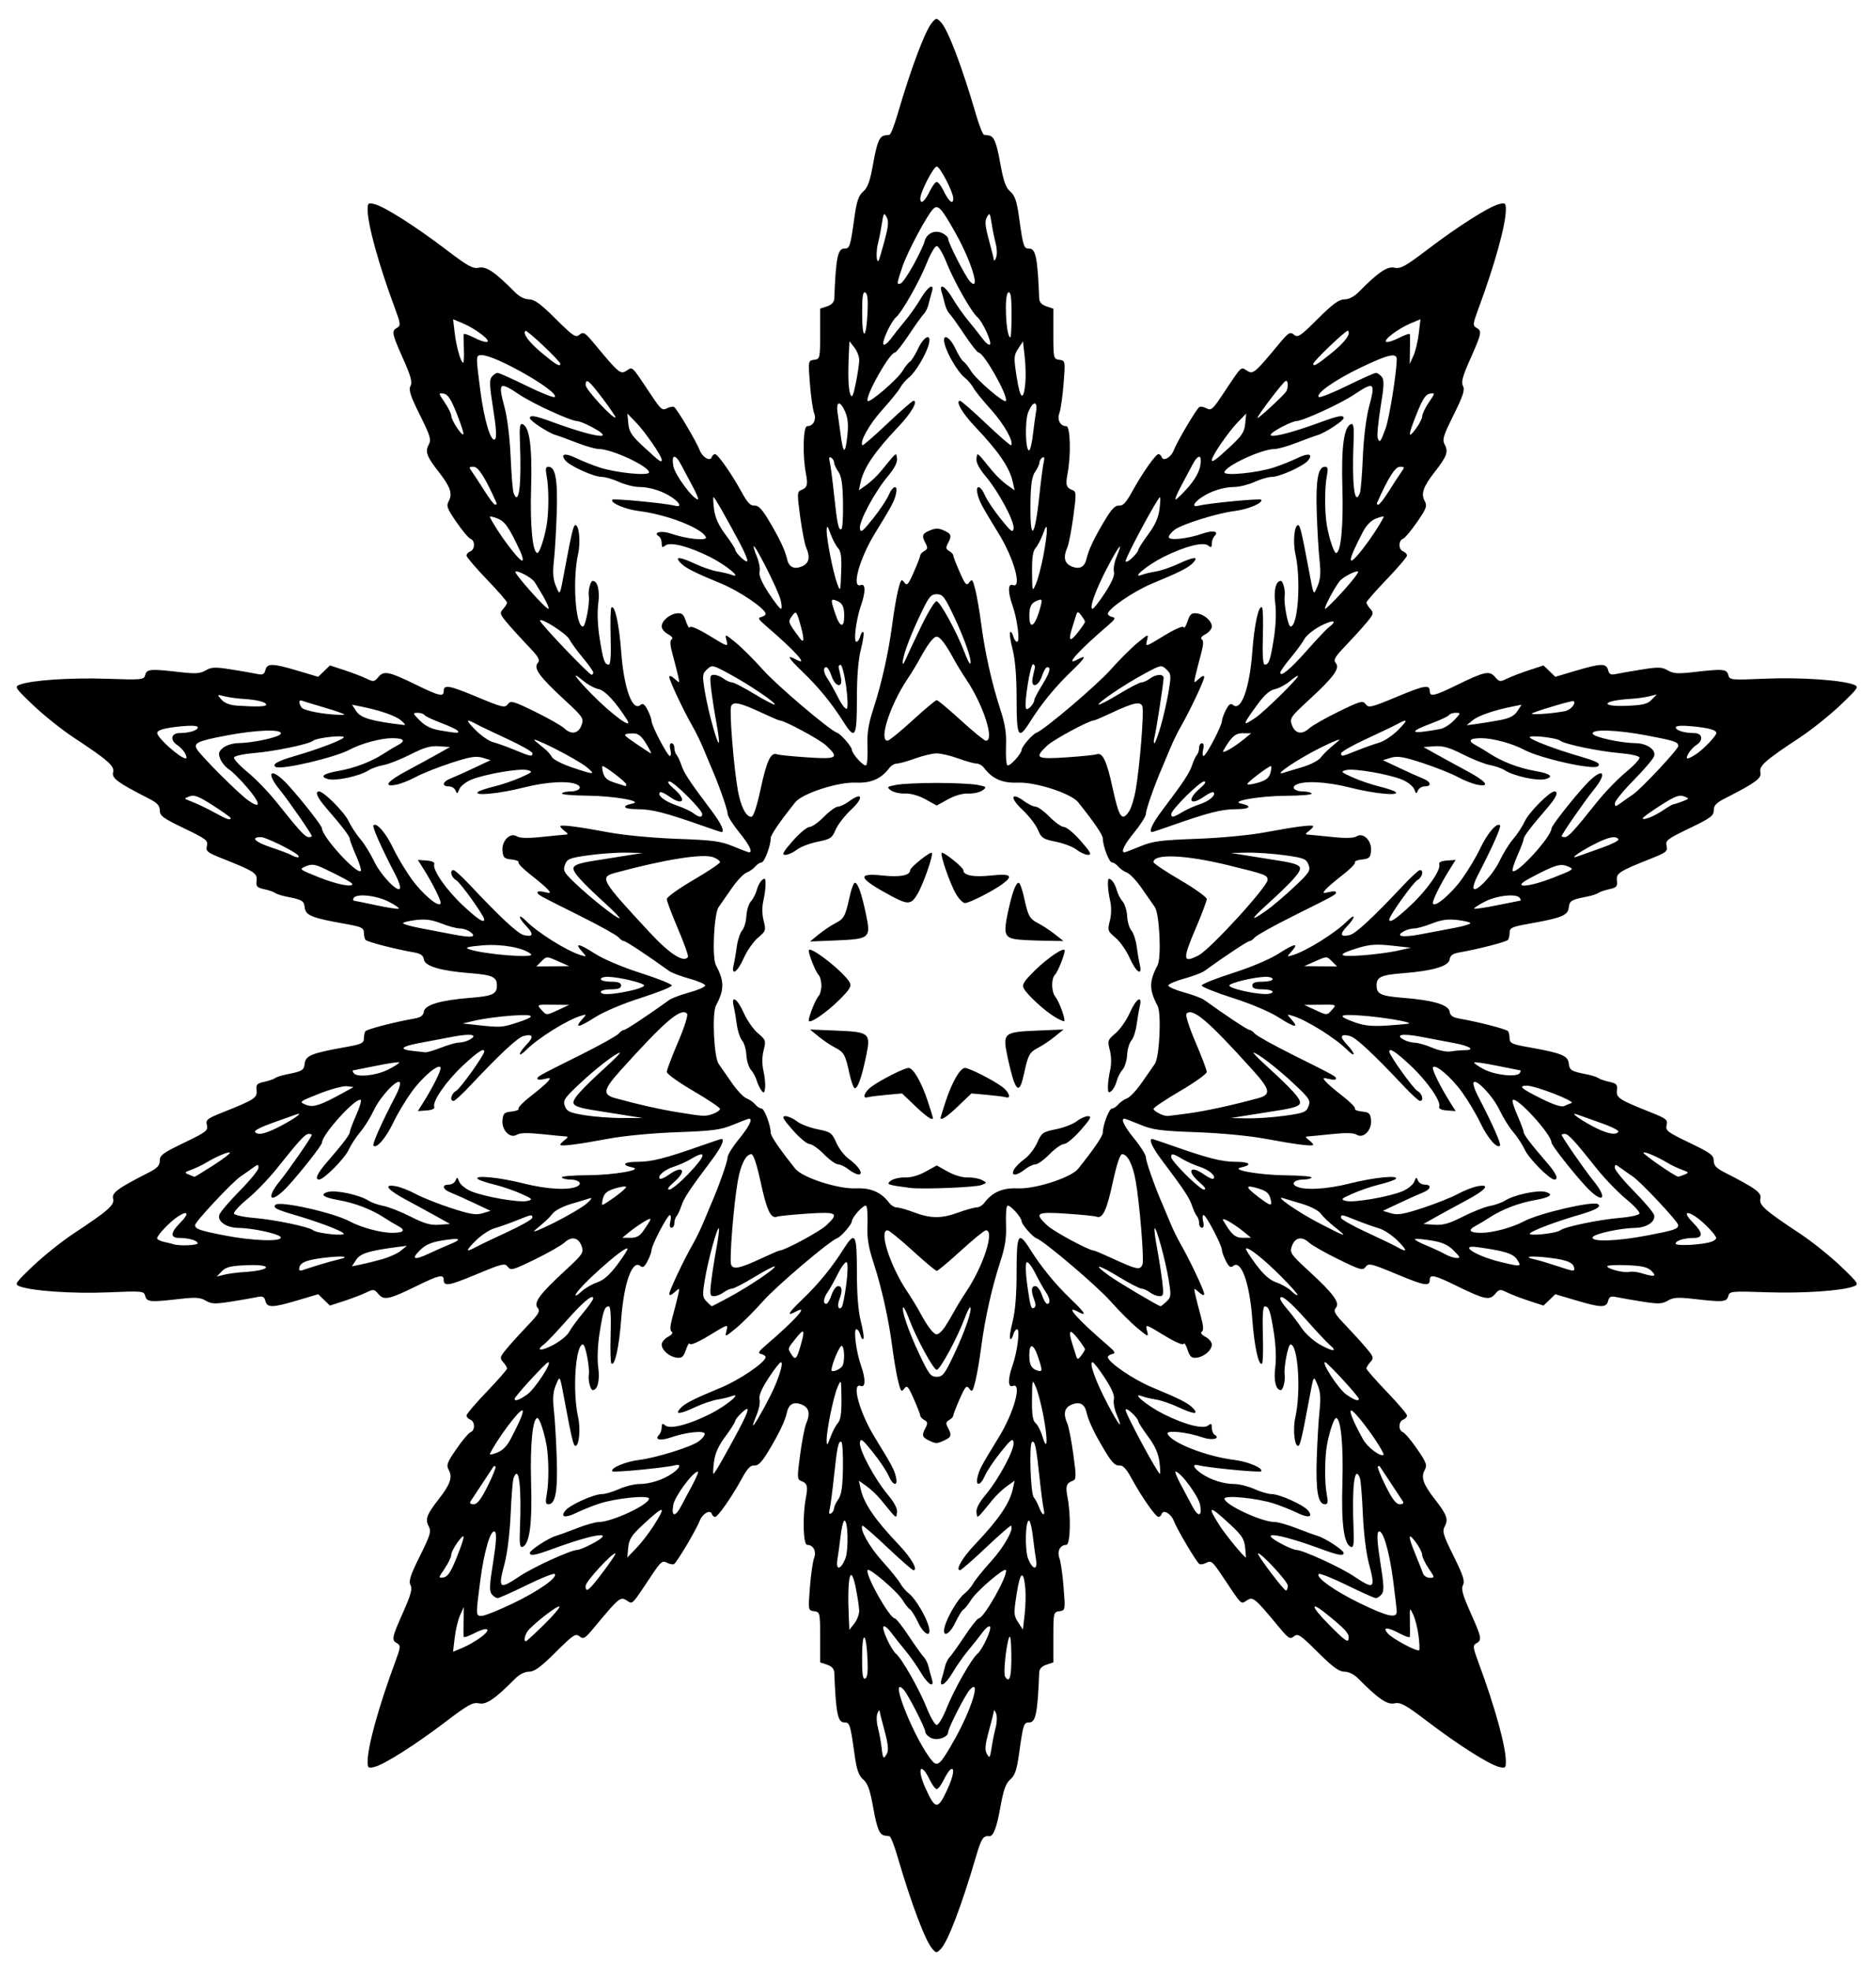 <?xml version="1.0" encoding="UTF-8"?>
<svg version="1.1" viewBox="0 0 693.75 728.44" xmlns="http://www.w3.org/2000/svg">
<path d="m344.8 720.27c-2.599-2.914-7.78-16.626-12.941-34.252-1.17-3.996-2.488-7.318-2.928-7.383-0.441-0.065-1.202-0.17-1.692-0.234-2.001-0.263-2.92-2.476-4.349-10.471-1.153-6.448-2.005-8.831-3.672-10.271-1.7-1.468-2.399-3.501-3.222-9.375-1.561-11.135-1.75-11.719-3.804-11.719-2.395 0-3.088-3.479-3.671-18.438-0.052-1.345-0.95-2.322-2.657-2.891l-2.578-0.86v-9.296c0-9.069-0.054-9.304-2.224-9.611-2.211-0.313-2.22-0.364-1.558-8.828 0.366-4.682 1.06-9.549 1.541-10.815 0.956-2.513-0.288-4.886-2.561-4.886-1.484 0-1.76-10.75-0.451-17.512 0.814-4.203 0.485-5.279-1.879-6.148-1.362-0.501-1.386-1.441-0.252-9.775 0.69-5.072 1.685-10.19 2.21-11.375 1.558-3.511 1.121-5.78-1.328-6.896-3.07-1.399-5.037-0.482-5.752 2.681-0.752 3.33-2.873 7.769-6.942 14.526-2.371 3.938-3.719 5.296-5.118 5.156-1.421-0.142-2.612 1.118-4.73 4.999-3.66 6.709-8.789 14.031-9.829 14.031-0.448 0-0.98-0.498-1.183-1.106-0.589-1.768-3.476-0.116-4.499 2.576-1.194 3.142-8.393 15.282-9.448 15.935-0.441 0.272-1.637 0.048-2.658-0.499-1.633-0.874-2.285-0.354-5.41 4.32-8.023 12.001-7.097 11.081-9.608 9.543-2.208-1.353-2.786-0.862-11.857 10.054-3.446 4.146-4.016 4.493-5.444 3.308-1.431-1.187-2.341-0.582-8.828 5.867-5.527 5.495-7.846 7.19-9.833 7.19-1.592 0-3.583 0.996-5.136 2.568-7.354 7.448-10.69 9.728-13.369 9.139-2.257-0.496-4.028 0.479-12.308 6.775-11.219 8.531-22.637 15.777-26.319 16.701-2.354 0.591-2.57 0.42-2.564-2.035 0.014-5.535 4.107-20.338 10.043-36.32 2.173-5.85 2.253-6.533 0.861-7.312-2.146-1.201-1.986-2.034 2.198-11.432 2.897-6.508 3.496-8.712 2.749-10.109-0.759-1.419-0.047-3.618 3.459-10.683 3.933-7.924 4.286-9.137 3.235-11.102-1.348-2.518-0.661-4.338 3.775-10 4.179-5.335 5.126-8.008 3.748-10.583-1.052-1.965-0.771-2.774 2.742-7.893 2.152-3.137 4.509-5.931 5.236-6.211 1.755-0.674 1.696-3.973-0.084-4.655-0.773-0.297-1.406-0.985-1.406-1.528 0-0.544 3.375-4.504 7.5-8.801s7.5-8.156 7.5-8.576c0-0.42-0.658-1.492-1.463-2.381-1.341-1.482-1.209-1.919 1.58-5.23 1.674-1.987 5.144-5.806 7.712-8.487 3.92-4.092 4.48-5.102 3.489-6.295-1.598-1.925 0.721-5.091 9.98-13.622 6.736-6.207 7.131-6.784 6.285-9.188-1.136-3.229-3.714-3.776-6.338-1.345-1.114 1.033-6.026 3.831-10.915 6.219-8.124 3.968-8.989 4.206-10.046 2.76-1.06-1.45-2.027-1.22-11.598 2.767-10.325 4.301-12.123 4.592-12.123 1.959 0-2.082-1.809-1.657-9.969 2.343-10.265 5.031-12.135 5.426-14.173 2.988-1.521-1.82-1.841-1.862-4.452-0.585-1.547 0.757-5.209 2.159-8.138 3.117l-5.325 1.741-4.35-4.205-7.5 2.228c-9.416 2.797-11.351 2.842-12.022 0.277-0.426-1.63-1.003-1.891-3.156-1.428-1.449 0.312-5.747 1.058-9.551 1.658-5.918 0.934-7.271 0.881-9.379-0.364-2.008-1.186-3.76-1.305-9.49-0.642-10.974 1.27-12.289 1.163-12.866-1.042-0.491-1.878-0.916-1.921-13.776-1.375-12.772 0.542-27.995-0.483-32.569-2.194-2.094-0.783-1.88-1.117 4.84-7.541 3.867-3.697 10.617-9.091 15-11.987 12.972-8.572 15.213-10.553 14.617-12.927-0.539-2.147 1.756-3.826 13.127-9.607 3.199-1.627 4.131-2.622 4.131-4.413 0-1.998 1.224-2.9 8.993-6.629 8.174-3.923 8.943-4.515 8.445-6.5-0.494-1.97 0.07-2.43 5.772-4.699 11.85-4.717 12.914-5.406 12.593-8.156-0.25-2.14 0.139-2.575 2.812-3.147 1.706-0.365 3.525-0.988 4.04-1.385 0.516-0.397 2.414-1.012 4.219-1.368 5.879-1.159 6.443-1.499 6.739-4.067 0.332-2.876 2.661-3.814 14.824-5.973 6.221-1.104 7.035-1.485 7.059-3.307 0.015-1.133 0.298-2.33 0.629-2.66 0.775-0.775 10.999-3.411 17.797-4.588 2.585-0.448 3.529-1.107 3.75-2.62 0.365-2.496 6.176-4.216 17.171-5.082 8.239-0.649 9.844-1.391 9.844-4.553s-1.605-3.904-9.844-4.553c-10.994-0.866-16.806-2.586-17.171-5.082-0.221-1.513-1.165-2.172-3.75-2.62-6.799-1.177-17.022-3.813-17.797-4.588-0.33-0.33-0.613-1.527-0.629-2.66-0.025-1.822-0.838-2.203-7.059-3.307-12.162-2.159-14.492-3.097-14.824-5.973-0.296-2.568-0.86-2.908-6.739-4.067-1.805-0.356-3.703-0.971-4.219-1.368-0.516-0.397-2.334-1.02-4.04-1.385-2.674-0.572-3.062-1.007-2.812-3.147 0.321-2.751-0.742-3.44-12.593-8.156-5.702-2.27-6.267-2.729-5.772-4.699 0.498-1.985-0.272-2.577-8.445-6.5-7.77-3.729-8.993-4.631-8.993-6.629 0-1.791-0.932-2.787-4.131-4.413-11.371-5.781-13.666-7.46-13.127-9.607 0.596-2.374-1.644-4.355-14.617-12.927-4.383-2.896-11.133-8.29-15-11.987-6.72-6.424-6.934-6.758-4.84-7.541 4.399-1.645 18.762-2.611 32.145-2.16 13.189 0.444 13.73 0.389 14.209-1.443 0.567-2.167 1.923-2.274 12.857-1.009 5.73 0.663 7.482 0.544 9.49-0.642 2.107-1.245 3.461-1.297 9.379-0.364 3.804 0.6 8.102 1.346 9.551 1.658 2.153 0.463 2.73 0.202 3.156-1.428 0.671-2.564 2.605-2.52 12.022 0.277l7.5 2.228 4.35-4.205 5.325 1.741c2.929 0.958 6.591 2.36 8.138 3.117 2.611 1.277 2.93 1.235 4.452-0.585 2.038-2.438 3.908-2.044 14.173 2.988 8.16 4 9.969 4.425 9.969 2.343 0-2.633 1.798-2.342 12.123 1.959 9.571 3.987 10.538 4.218 11.598 2.767 1.057-1.446 1.921-1.208 10.046 2.76 4.889 2.388 9.801 5.187 10.915 6.219 2.624 2.432 5.202 1.885 6.338-1.345 0.846-2.404 0.451-2.981-6.285-9.188-9.259-8.531-11.578-11.697-9.98-13.622 0.99-1.193 0.431-2.203-3.489-6.295-2.568-2.68-6.038-6.5-7.712-8.487-2.788-3.311-2.921-3.748-1.58-5.23 0.805-0.889 1.463-1.961 1.463-2.381 0-0.42-3.375-4.279-7.5-8.576s-7.5-8.257-7.5-8.801 0.633-1.232 1.406-1.528c1.78-0.683 1.839-3.982 0.084-4.655-0.728-0.279-3.084-3.074-5.236-6.211-3.513-5.119-3.794-5.927-2.742-7.893 1.378-2.575 0.432-5.248-3.748-10.583-4.436-5.662-5.122-7.482-3.775-10 1.052-1.965 0.698-3.179-3.235-11.102-3.507-7.065-4.219-9.264-3.459-10.683 0.748-1.397 0.148-3.601-2.749-10.109-4.184-9.399-4.344-10.232-2.198-11.432 1.392-0.779 1.312-1.462-0.861-7.312-5.936-15.982-10.03-30.785-10.043-36.32-6e-3 -2.454 0.21-2.626 2.564-2.035 3.682 0.924 15.1 8.169 26.319 16.701 8.28 6.296 10.05 7.271 12.308 6.775 2.68-0.589 6.015 1.692 13.369 9.139 1.552 1.572 3.544 2.568 5.136 2.568 1.987 0 4.305 1.695 9.833 7.19 6.487 6.449 7.397 7.054 8.828 5.867 1.428-1.185 1.999-0.838 5.444 3.308 9.071 10.916 9.649 11.406 11.857 10.054 2.511-1.538 1.584-2.458 9.608 9.543 3.125 4.674 3.777 5.194 5.41 4.32 1.021-0.547 2.218-0.771 2.658-0.499 1.055 0.652 8.254 12.793 9.448 15.935 1.023 2.691 3.91 4.344 4.499 2.576 0.203-0.608 0.735-1.106 1.183-1.106 1.04 0 6.168 7.322 9.829 14.031 2.118 3.881 3.309 5.141 4.73 4.999 1.399-0.139 2.747 1.218 5.118 5.156 4.069 6.758 6.19 11.196 6.942 14.526 0.715 3.163 2.682 4.08 5.752 2.681 2.449-1.116 2.886-3.385 1.328-6.896-0.526-1.184-1.52-6.303-2.21-11.375-1.134-8.334-1.11-9.275 0.252-9.775 2.364-0.869 2.692-1.944 1.879-6.148-1.309-6.762-1.032-17.512 0.451-17.512 2.273 0 3.517-2.373 2.561-4.886-0.481-1.266-1.175-6.133-1.541-10.815-0.662-8.465-0.653-8.515 1.558-8.828 2.17-0.307 2.224-0.542 2.224-9.611v-9.296l2.578-0.86c1.708-0.57 2.605-1.546 2.657-2.891 0.583-14.959 1.276-18.438 3.671-18.438 2.054 0 2.243-0.584 3.804-11.719 0.823-5.874 1.522-7.907 3.222-9.375 1.667-1.44 2.519-3.823 3.672-10.271 1.429-7.995 2.348-10.208 4.349-10.471 0.49-0.064 1.251-0.17 1.692-0.234 0.441-0.064 1.758-3.387 2.928-7.383 5.161-17.626 10.342-31.337 12.941-34.252 1.433-1.607 1.558-1.607 3.118 0 2.637 2.716 7.715 16.048 13.045 34.252 1.17 3.996 2.488 7.318 2.928 7.383 0.441 0.064 1.202 0.17 1.692 0.234 2.001 0.263 2.92 2.476 4.349 10.471 1.153 6.448 2.005 8.831 3.672 10.271 1.7 1.468 2.399 3.501 3.222 9.375 1.561 11.135 1.75 11.719 3.804 11.719 2.395 0 3.088 3.479 3.671 18.438 0.052 1.345 0.95 2.322 2.657 2.891l2.578 0.86v9.296c0 9.069 0.054 9.304 2.224 9.611 2.211 0.313 2.22 0.364 1.558 8.828-0.366 4.682-1.06 9.549-1.541 10.815-0.956 2.513 0.288 4.886 2.561 4.886 1.484 0 1.76 10.75 0.451 17.512-0.814 4.203-0.485 5.279 1.879 6.148 1.362 0.501 1.386 1.441 0.252 9.775-0.69 5.072-1.685 10.19-2.21 11.375-1.558 3.511-1.121 5.78 1.328 6.896 3.07 1.399 5.037 0.482 5.752-2.681 0.752-3.33 2.873-7.769 6.942-14.526 2.371-3.938 3.719-5.296 5.118-5.156 1.421 0.142 2.612-1.118 4.73-4.999 3.66-6.709 8.789-14.031 9.829-14.031 0.448 0 0.98 0.498 1.183 1.106 0.589 1.768 3.476 0.116 4.499-2.576 1.194-3.142 8.393-15.282 9.448-15.935 0.441-0.272 1.637-0.048 2.658 0.499 1.633 0.874 2.285 0.354 5.41-4.32 8.023-12.001 7.097-11.081 9.608-9.543 2.208 1.353 2.786 0.862 11.857-10.054 3.446-4.146 4.016-4.493 5.444-3.308 1.431 1.187 2.341 0.582 8.828-5.867 5.527-5.495 7.846-7.19 9.833-7.19 1.592 0 3.583-0.996 5.136-2.568 7.354-7.448 10.69-9.728 13.369-9.139 2.257 0.496 4.028-0.479 12.308-6.775 11.219-8.531 22.637-15.777 26.319-16.701 2.354-0.591 2.57-0.42 2.564 2.035-0.014 5.535-4.107 20.338-10.043 36.32-2.173 5.85-2.253 6.533-0.861 7.312 2.146 1.201 1.986 2.034-2.198 11.432-2.897 6.508-3.496 8.712-2.749 10.109 0.759 1.419 0.047 3.618-3.459 10.683-3.933 7.924-4.286 9.137-3.235 11.102 1.348 2.518 0.661 4.338-3.775 10-4.179 5.335-5.126 8.008-3.748 10.583 1.052 1.965 0.771 2.774-2.742 7.893-2.152 3.137-4.509 5.931-5.236 6.211-1.755 0.674-1.696 3.973 0.084 4.655 0.773 0.297 1.406 0.985 1.406 1.528 0 0.544-3.375 4.504-7.5 8.801s-7.5 8.156-7.5 8.576c0 0.42 0.658 1.492 1.463 2.381 1.341 1.482 1.209 1.919-1.58 5.23-1.674 1.987-5.144 5.806-7.712 8.487-3.92 4.092-4.48 5.102-3.489 6.295 1.598 1.925-0.721 5.091-9.98 13.622-6.736 6.207-7.131 6.784-6.285 9.188 1.136 3.229 3.714 3.776 6.338 1.345 1.114-1.033 6.026-3.831 10.915-6.219 8.124-3.968 8.989-4.206 10.046-2.76 1.06 1.45 2.027 1.22 11.598-2.767 10.325-4.301 12.123-4.592 12.123-1.959 0 2.082 1.809 1.657 9.969-2.343 10.265-5.031 12.135-5.426 14.173-2.988 1.521 1.82 1.841 1.862 4.452 0.585 1.547-0.757 5.209-2.159 8.138-3.117l5.325-1.741 4.35 4.205 7.5-2.228c9.416-2.797 11.351-2.842 12.022-0.277 0.426 1.63 1.003 1.891 3.156 1.428 1.449-0.312 5.747-1.058 9.551-1.658 5.918-0.934 7.271-0.881 9.379 0.364 2.008 1.186 3.76 1.305 9.49 0.642 10.974-1.27 12.289-1.163 12.866 1.042 0.491 1.878 0.916 1.921 13.776 1.375 12.772-0.542 27.995 0.483 32.569 2.194 2.094 0.783 1.88 1.117-4.84 7.541-3.867 3.697-10.617 9.091-15 11.987-12.972 8.572-15.213 10.553-14.617 12.927 0.539 2.147-1.756 3.826-13.127 9.607-3.199 1.627-4.131 2.622-4.131 4.413 0 1.998-1.224 2.9-8.993 6.629-8.174 3.923-8.943 4.515-8.445 6.5 0.494 1.97-0.07 2.43-5.772 4.699-11.85 4.717-12.914 5.406-12.593 8.156 0.25 2.14-0.139 2.575-2.812 3.147-1.706 0.365-3.525 0.988-4.04 1.385-0.516 0.397-2.414 1.012-4.219 1.368-5.879 1.159-6.443 1.499-6.739 4.067-0.332 2.876-2.661 3.814-14.824 5.973-6.221 1.104-7.035 1.485-7.059 3.307-0.015 1.133-0.298 2.33-0.629 2.66-0.775 0.775-10.999 3.411-17.797 4.588-2.585 0.448-3.529 1.107-3.75 2.62-0.365 2.496-6.176 4.216-17.171 5.082-8.239 0.649-9.844 1.391-9.844 4.553s1.605 3.904 9.844 4.553c10.994 0.866 16.806 2.586 17.171 5.082 0.221 1.513 1.165 2.172 3.75 2.62 6.799 1.177 17.022 3.813 17.797 4.588 0.33 0.33 0.613 1.527 0.629 2.66 0.025 1.822 0.838 2.203 7.059 3.307 12.162 2.159 14.492 3.097 14.824 5.973 0.296 2.568 0.86 2.908 6.739 4.067 1.805 0.356 3.703 0.971 4.219 1.368 0.516 0.397 2.334 1.02 4.04 1.385 2.674 0.572 3.062 1.007 2.812 3.147-0.321 2.751 0.742 3.44 12.593 8.156 5.702 2.27 6.267 2.729 5.772 4.699-0.498 1.985 0.272 2.577 8.445 6.5 7.77 3.729 8.993 4.631 8.993 6.629 0 1.791 0.932 2.787 4.131 4.413 11.371 5.781 13.666 7.46 13.127 9.607-0.596 2.374 1.644 4.355 14.617 12.927 4.383 2.896 11.133 8.29 15 11.987 6.72 6.424 6.934 6.758 4.84 7.541-4.399 1.645-18.762 2.611-32.145 2.16-13.189-0.444-13.73-0.389-14.209 1.443-0.567 2.167-1.923 2.274-12.857 1.009-5.73-0.663-7.482-0.544-9.49 0.642-2.107 1.245-3.461 1.297-9.379 0.364-3.804-0.6-8.102-1.346-9.551-1.658-2.153-0.463-2.73-0.202-3.156 1.428-0.671 2.564-2.605 2.52-12.022-0.277l-7.5-2.228-4.35 4.205-5.325-1.741c-2.929-0.958-6.591-2.36-8.138-3.117-2.611-1.277-2.93-1.235-4.452 0.585-2.038 2.438-3.908 2.044-14.173-2.988-8.16-4-9.969-4.425-9.969-2.343 0 2.633-1.798 2.342-12.123-1.959-9.571-3.987-10.538-4.218-11.598-2.767-1.057 1.446-1.921 1.208-10.046-2.76-4.889-2.388-9.801-5.187-10.915-6.219-2.624-2.432-5.202-1.885-6.338 1.345-0.846 2.404-0.451 2.981 6.285 9.188 9.259 8.531 11.578 11.697 9.98 13.622-0.99 1.193-0.431 2.203 3.489 6.295 2.568 2.68 6.038 6.5 7.712 8.487 2.788 3.311 2.921 3.748 1.58 5.23-0.805 0.889-1.463 1.961-1.463 2.381 0 0.42 3.375 4.279 7.5 8.576s7.5 8.257 7.5 8.801c0 0.544-0.633 1.232-1.406 1.528-1.78 0.683-1.839 3.982-0.084 4.655 0.728 0.279 3.084 3.074 5.236 6.211 3.513 5.119 3.794 5.927 2.742 7.893-1.378 2.575-0.432 5.248 3.748 10.583 4.436 5.662 5.122 7.482 3.775 10-1.052 1.965-0.698 3.179 3.235 11.102 3.507 7.065 4.219 9.264 3.459 10.683-0.748 1.397-0.148 3.601 2.749 10.109 4.184 9.399 4.344 10.232 2.198 11.432-1.392 0.779-1.312 1.462 0.861 7.312 5.936 15.982 10.03 30.785 10.043 36.32 6e-3 2.454-0.21 2.626-2.564 2.035-3.682-0.924-15.1-8.169-26.319-16.701-8.28-6.296-10.05-7.271-12.308-6.775-2.68 0.589-6.015-1.692-13.369-9.139-1.552-1.572-3.544-2.568-5.136-2.568-1.987 0-4.305-1.695-9.833-7.19-6.487-6.449-7.397-7.054-8.828-5.867-1.428 1.185-1.999 0.838-5.444-3.308-9.071-10.916-9.649-11.406-11.857-10.054-2.511 1.538-1.584 2.458-9.608-9.543-3.125-4.674-3.777-5.194-5.41-4.32-1.021 0.547-2.218 0.771-2.658 0.499-1.055-0.652-8.254-12.793-9.448-15.935-1.023-2.691-3.91-4.344-4.499-2.576-0.203 0.608-0.735 1.106-1.183 1.106-1.04 0-6.168-7.322-9.829-14.031-2.118-3.881-3.309-5.141-4.73-4.999-1.399 0.139-2.747-1.218-5.118-5.156-4.069-6.758-6.19-11.196-6.942-14.526-0.715-3.163-2.682-4.08-5.752-2.681-2.449 1.116-2.886 3.385-1.328 6.896 0.526 1.184 1.52 6.303 2.21 11.375 1.134 8.334 1.11 9.275-0.252 9.775-2.364 0.869-2.692 1.944-1.879 6.148 1.309 6.762 1.032 17.512-0.451 17.512-2.273 0-3.517 2.373-2.561 4.886 0.481 1.266 1.175 6.133 1.541 10.815 0.662 8.465 0.653 8.515-1.558 8.828-2.17 0.307-2.224 0.542-2.224 9.611v9.296l-2.578 0.86c-1.708 0.57-2.605 1.546-2.657 2.891-0.583 14.959-1.276 18.438-3.671 18.438-2.054 0-2.243 0.584-3.804 11.719-0.823 5.874-1.522 7.907-3.222 9.375-1.665 1.438-2.518 3.819-3.66 10.209-1.377 7.704-2.635 10.946-4.169 10.743-2.138-0.283-2.906 0.899-4.811 7.407-5.33 18.204-10.408 31.536-13.045 34.252-1.56 1.607-1.685 1.607-3.118 0zm5.448-58.742c2.334-5.012 2.948-8.626 1.293-7.603-0.53 0.328-1.69 2.099-2.578 3.935-0.888 1.837-2.036 3.34-2.552 3.34-0.516 0-1.664-1.503-2.552-3.34-3.436-7.108-4.933-4.296-1.611 3.026 3.619 7.978 4.55 8.053 8 0.642zm2.802-18.737c6.268-11.145 9.84-22.796 5.629-18.358-1.649 1.738-8.049 14.244-8.049 15.728 0 1.947-4.179 3.304-6.444 2.092-1.097-0.587-1.994-1.552-1.994-2.145 0-1.445-6.432-13.971-8.049-15.675-5.887-6.205 4.376 19.263 10.65 26.425 1.962 2.241 3.067 1.161 8.257-8.067zm-25.022 5.214c0.626-1.17 0.358-3.68-0.877-8.203-0.979-3.585-1.821-6.94-1.872-7.455-0.051-0.516-0.419-0.103-0.818 0.917-0.399 1.02-0.322 3.34 0.169 5.156 0.492 1.816 1.101 5.095 1.354 7.286 0.514 4.454 0.749 4.719 2.045 2.299zm40.179-9.585c0.483-1.816 0.553-4.136 0.154-5.156-0.399-1.02-0.767-1.433-0.818-0.917-0.051 0.516-0.894 3.87-1.872 7.455-1.4 5.13-1.549 6.927-0.699 8.438 0.971 1.726 1.144 1.494 1.718-2.299 0.351-2.32 1.034-5.704 1.517-7.52zm-18.082-7.245c2.65-6.686 9.155-18.153 11.315-19.947 1.872-1.553 5.459-9.336 4.656-10.102-0.377-0.36-1.585 0.572-2.685 2.072-1.1 1.499-3.477 4.497-5.282 6.661-1.805 2.164-4.431 5.895-5.836 8.29-2.688 4.582-5.197 5.976-4.041 2.245 0.36-1.16 0.899-3.157 1.198-4.437 0.299-1.28 1.072-2.855 1.717-3.501 0.645-0.645 3.141-4.133 5.546-7.751 2.405-3.618 4.74-6.577 5.188-6.577 1.915 0 10.845-15.77 10.105-17.845-0.425-1.193-10.975 7.827-12.948 11.07-0.943 1.551-2.185 3.111-2.759 3.465-0.574 0.355-1.92 2.51-2.992 4.79-2.173 4.623-5.013 5.828-3.973 1.685 0.932-3.714 4.924-10.435 7.314-12.315 1.166-0.917 2.634-2.628 3.262-3.802 0.628-1.174 3.619-4.868 6.646-8.208 4.76-5.252 8.494-11.918 7.329-13.084-0.202-0.202-4.357 3.412-9.234 8.031-4.877 4.619-9.211 8.399-9.633 8.399-1.795 6.6e-4 0.847-4.59 5.395-9.375 8.934-9.4 12.946-15.274 14.138-20.7l0.662-3.014-2.844 2.025c-1.564 1.114-3.961 3.391-5.326 5.06-6.078 7.432-5.593 7.052-5.935 4.654-0.201-1.407 0.957-3.639 3.403-6.562 4.865-5.815 10.682-16.678 10.315-19.261-0.248-1.739-0.964-1.204-4.793 3.58-2.476 3.094-5.091 6.996-5.811 8.672-1.616 3.76-3.559 4.095-2.72 0.469 0.629-2.72 1.469-4.291 7.828-14.644 5.671-9.233 8.716-20.349 5.205-19.001-1.82 0.698-1.871-2.537-0.118-7.506 1.791-5.077 2.863-13.458 1.721-13.458-0.504 0-1.159 0.931-1.457 2.068-0.297 1.138-0.802 1.807-1.122 1.488-0.32-0.32 0.086-3.183 0.9-6.363 0.989-3.861 1.481-9.961 1.481-18.362 0-14.174 0.641-15.272 4.941-8.465 4.318 6.835 9.29 12.911 15.215 18.594 5.434 5.212 6.085 6.48 2.282 4.445-4.864-2.603 0.303 3.138 11.374 12.639 2.626 2.254 2.917 2.828 1.578 3.116-0.902 0.194-1.641 0.705-1.641 1.135 0 1.856 9.508 8.346 16.406 11.198 10.251 4.238 13.455 5.883 15.204 7.805 2.129 2.34 0.108 2.137-5.739-0.578-2.628-1.22-6.255-2.45-8.059-2.733-1.805-0.283-4.125-0.833-5.156-1.222-4.386-1.655 1.976 3.617 7.969 6.604 7.921 3.947 14.707 5.666 16.5 4.178 1.053-0.874 1.313-0.707 1.313 0.845 0 1.064 0.459 2.218 1.019 2.564 2.393 1.479-0.878 2.261-4.365 1.044-5.757-2.008-13.602-2.828-13.002-1.359 1.353 3.315 14.332 8.383 24.786 9.679 5.023 0.623 10.582 2.984 9.842 4.181-0.342 0.553-19.53-1.283-23.202-2.22-2.467-0.63-1.974 0.921 0.938 2.948 3.469 2.416 8.232 3.953 12.327 3.978 1.857 0.011 5.215 0.855 7.463 1.875 2.248 1.02 5.122 1.854 6.388 1.854 2.869 0 11.653 3.952 13.363 6.011 2.099 2.53 0.223 2.963-3.966 0.916-2.164-1.057-6.072-2.617-8.684-3.465-6.087-1.976-18.219-3.174-18.219-1.798 0 2.242 13.76 8.649 18.577 8.649 1.208 0 4.8 1.016 7.982 2.259 3.182 1.242 6.745 2.54 7.918 2.883 2.762 0.808 9.585 5.275 9.585 6.274 0 1.246-1.92 0.91-8.414-1.475-16.272-5.974-24.177-6.874-14.062-1.601 2.081 1.085 4.314 1.972 4.962 1.972 2.322 0 16.206 6.34 21.243 9.7 7.65 5.103 8.13 4.714 5.638-4.58-1.036-3.866-1.956-11.346-2.257-18.35-0.279-6.503-0.772-12.515-1.096-13.359-1.979-5.156-2.994 3.09-2.337 18.969 0.218 5.261 3e-3 6.816-0.903 6.514-2.666-0.889-3.684-8.374-3.229-23.737 0.411-13.874-0.574-23.906-2.346-23.906-0.74 0-2.456 5.064-3.336 9.844-0.9 4.891-0.941 14.077-0.083 18.516 0.529 2.735 0.383 3.516-0.655 3.516-2.584 0-3.462-4.822-3.07-16.875 0.209-6.445 0.682-14.461 1.051-17.812 0.498-4.528 0.312-6.937-0.724-9.375-1.579-3.717-1.371-4.122-3.37 6.562-2.453 13.111-3.136 15.938-3.849 15.938-1.385 0-1.98-6.293-1.006-10.641 2.136-9.534 0.983-26.859-1.788-26.859-0.924 0-2.575 8.568-2.168 11.25 0.306 2.015-0.612 5.625-1.43 5.625-1.836 0-2.706-3.57-2.055-8.438 0.421-3.152 0.215-8.148-0.53-12.855-1.287-8.128-1.82-9.644-3.391-9.644-0.628 0-0.863 3.615-0.667 10.253 0.167 5.639 0.045 10.512-0.272 10.829-1.242 1.242-2.875-6.123-3.636-16.395-0.992-13.389-4.12-22.078-7.066-19.633-0.936 0.777-1.568 0.349-2.688-1.817-0.806-1.558-1.464-3.381-1.464-4.051 5.1e-4 -1.743-5.86-12.937-6.773-12.937-0.42 0-0.499 1.055-0.175 2.344 0.362 1.444 0.189 2.344-0.451 2.344-0.572 0-1.039-0.759-1.039-1.688s-0.364-2.088-0.81-2.578c-0.445-0.49-1.26-2.241-1.81-3.89-0.975-2.924-3.032-6.021-11.209-16.88-3.472-4.611-4.925-7.776-3.569-7.776 0.228 0 3.287 1.013 6.797 2.251 13.906 4.904 18.926 6.187 24.213 6.187 5.228 0 6.255 1.157 1.856 2.091-4.126 0.877 6.92 2.812 16.571 2.904 5.505 0.052 9.804 0.426 9.554 0.831-0.25 0.405-1.671 0.736-3.157 0.736-2.862 0-4.446 1.334-2.796 2.354 2.782 1.719 11.247 1.332 20.128-0.921 8.972-2.276 18.697-3.202 16.84-1.604-0.49 0.422-3.187 1.325-5.994 2.008-2.807 0.683-7.237 2.193-9.844 3.356-4.376 1.952-4.56 2.16-2.397 2.711 2.878 0.732 16.054-1.556 20.901-3.629 1.956-0.837 3.889-2.42 4.295-3.517 0.635-1.716 0.822-1.777 1.336-0.439 0.329 0.856 1.454 1.557 2.502 1.557 2.745 0 2.342 1.744-0.674 2.921-1.418 0.553-5.32 2.302-8.672 3.886l-6.094 2.88 2.983 0.899c2.421 0.729 4.631 0.359 11.719-1.96 4.804-1.573 10.634-3.894 12.954-5.16 2.32-1.265 5.624-2.559 7.341-2.875 4.957-0.912 3.206 1.298-4.134 5.217-3.569 1.905-8.598 4.648-11.176 6.094l-4.688 2.629 4.05 0.291c3.151 0.227 5.49-0.44 10.533-3.002 3.565-1.811 8.071-3.588 10.012-3.949 1.941-0.36 4.415-1.231 5.496-1.934 3.274-2.129 12.052-4.038 14.975-3.257 3.29 0.88 1.831 2.046-3.781 3.022-6.04 1.05-12.325 3.46-16.909 6.484-1.547 1.02-3.762 2.349-4.922 2.953-3.239 1.686-2.522 2.672 1.942 2.672 4.183 0 11.489-1.969 15.691-4.229 5.521-2.97 25.419-7.611 27.395-6.39 1.48 0.915-0.661 2.148-6.882 3.964-8.634 2.52-17.132 5.708-18.224 6.837-1.141 1.179 9.792 0.064 11.275-1.151 1.546-1.266 14.375-3.928 21.931-4.551 3.826-0.315 7.109-1.038 7.297-1.605 0.187-0.567-2.099-3.035-5.081-5.485-2.982-2.45-7.821-7.47-10.754-11.156-8.232-10.348-10.484-12.796-11.765-12.796-0.651 0-1.184 0.155-1.184 0.345 0 0.708 8.582 13.11 11.731 16.952 5.738 7.003 3.346 8.756-2.824 2.07-4.927-5.338-12.656-15.195-12.656-16.14 0-3.051-12.908-17.194-14.364-15.738-0.288 0.288 0.506 2.852 1.764 5.697 1.258 2.845 2.288 5.59 2.288 6.099 0 0.964 2.678 4.485 8.672 11.4 3.394 3.916 4.39 6.19 2.71 6.19-1.753 0-9.366-7.655-10.931-10.991-0.914-1.947-2.854-4.913-4.311-6.59-1.458-1.677-3.734-5.34-5.058-8.139-2.447-5.172-8.977-12-9.623-10.062-0.193 0.58 0.477 2.645 1.488 4.59 5.47 10.513 8.86 18.135 8.311 18.684-1.157 1.157-4.653-2.935-7.336-8.586-1.469-3.094-4.495-8.156-6.726-11.25-4.053-5.621-10.17-10.763-10.747-9.033-0.306 0.919 2.882 7.318 6.489 13.024l1.93 3.053-3.251-0.241c-2.046-0.152-3.093-0.652-2.826-1.35 0.767-2.004-4.42-9.461-10.601-15.244-5.419-5.069-7.877-6.685-7.877-5.179 0 1.339 8.858 13.723 10.41 14.553 1.799 0.963 2.489 3.698 0.932 3.698-0.465 0-3.102-2.398-5.859-5.33-11.422-12.142-17.845-18.116-20.078-18.676-3.5-0.878-3.868 0.256-1.039 3.208 3.317 3.462 3.252 5.138-0.069 1.809-4.244-4.254-14.894-10.895-19.921-12.423-2.335-0.71-2.337-0.705-0.553 1.293 2.98 3.336 1.229 3.074-4.654-0.698-3.326-2.132-10.207-5.052-17.057-7.238-6.315-2.015-11.482-4.086-11.482-4.602 0-0.516 5.167-2.586 11.482-4.602 6.85-2.186 13.731-5.106 17.057-7.238 5.883-3.772 7.634-4.034 4.654-0.698-1.785 1.998-1.783 2.003 0.553 1.293 5.027-1.527 15.677-8.169 19.921-12.423 3.322-3.329 3.386-1.653 0.069 1.809-2.828 2.952-2.461 4.086 1.039 3.208 2.233-0.56 8.656-6.535 20.078-18.676 2.758-2.931 5.394-5.33 5.859-5.33 1.556 0 0.867 2.735-0.932 3.698-1.551 0.83-10.41 13.214-10.41 14.553 0 1.506 2.458-0.111 7.877-5.179 6.182-5.783 11.368-13.24 10.601-15.244-0.267-0.698 0.781-1.198 2.826-1.35l3.251-0.241-1.93 3.053c-3.607 5.706-6.795 12.105-6.489 13.024 0.577 1.73 6.694-3.412 10.747-9.033 2.231-3.094 5.257-8.156 6.726-11.25 2.683-5.651 6.179-9.743 7.336-8.586 0.55 0.55-2.84 8.171-8.311 18.684-1.012 1.945-1.682 4.01-1.488 4.59 0.646 1.938 7.177-4.89 9.623-10.062 1.324-2.799 3.6-6.462 5.058-8.139 1.458-1.677 3.398-4.643 4.311-6.59 1.565-3.336 9.178-10.991 10.931-10.991 1.679 0 0.684 2.275-2.71 6.19-5.994 6.915-8.672 10.436-8.672 11.4 0 0.51-1.029 3.254-2.288 6.099-1.258 2.845-2.052 5.409-1.764 5.697 1.456 1.456 14.364-12.687 14.364-15.738 0-0.945 7.729-10.802 12.656-16.14 6.171-6.686 8.563-4.933 2.824 2.07-3.149 3.843-11.731 16.245-11.731 16.952 0 0.19 0.533 0.345 1.184 0.345 1.282 0 3.533-2.449 11.765-12.796 2.933-3.686 7.772-8.707 10.754-11.156 2.982-2.45 5.269-4.918 5.081-5.485-0.187-0.567-3.471-1.289-7.297-1.605-7.556-0.623-20.385-3.285-21.931-4.551-1.483-1.214-12.416-2.33-11.275-1.151 1.081 1.118 9.555 4.306 18.035 6.785 6.869 2.008 8.188 2.705 7.125 3.767-1.547 1.544-21.431-2.904-27.449-6.141-4.202-2.26-11.507-4.229-15.691-4.229-4.465 0-5.182 0.986-1.942 2.672 1.16 0.604 3.375 1.933 4.922 2.953 4.585 3.024 10.869 5.434 16.909 6.484 5.612 0.976 7.072 2.142 3.781 3.022-2.923 0.782-11.701-1.128-14.975-3.257-1.081-0.703-3.555-1.574-5.496-1.934s-6.447-2.137-10.012-3.949c-5.042-2.562-7.382-3.228-10.533-3.002l-4.05 0.291 4.688 2.629c2.578 1.446 7.607 4.188 11.176 6.094 7.34 3.919 9.091 6.129 4.134 5.217-1.717-0.316-5.021-1.61-7.341-2.875-2.32-1.265-8.15-3.587-12.954-5.16-7.088-2.32-9.298-2.69-11.719-1.96l-2.983 0.899 6.094 2.88c3.352 1.584 7.254 3.333 8.672 3.886 3.016 1.177 3.418 2.921 0.674 2.921-1.047 0-2.173 0.701-2.502 1.557-0.514 1.338-0.701 1.277-1.336-0.439-0.406-1.098-2.339-2.68-4.295-3.517-4.846-2.073-18.023-4.361-20.901-3.629-2.164 0.551-1.98 0.759 2.397 2.711 2.607 1.163 7.037 2.673 9.844 3.356 2.807 0.683 5.504 1.587 5.994 2.008 1.857 1.598-7.868 0.672-16.84-1.604-8.882-2.253-17.347-2.64-20.128-0.921-1.65 1.02-0.066 2.354 2.796 2.354 1.486 0 2.92 0.353 3.186 0.784 0.266 0.431-4.033 0.802-9.554 0.825-9.611 0.039-20.805 1.969-16.601 2.862 4.399 0.934 3.372 2.091-1.856 2.091-5.287 0-10.307 1.283-24.213 6.187-3.51 1.238-6.569 2.251-6.797 2.251-1.355 0 0.097-3.165 3.569-7.776 8.177-10.859 10.234-13.957 11.209-16.88 0.55-1.65 1.365-3.401 1.81-3.89 0.445-0.49 0.81-1.65 0.81-2.578 0-0.928 0.468-1.688 1.039-1.688 0.64 0 0.813 0.9 0.451 2.344-0.324 1.289-0.245 2.344 0.175 2.344 0.913 0 6.773-11.194 6.773-12.937-2.1e-4 -0.67 0.659-2.493 1.464-4.051 1.12-2.166 1.752-2.594 2.688-1.817 2.947 2.446 6.074-6.244 7.066-19.633 0.761-10.272 2.394-17.637 3.636-16.395 0.317 0.317 0.439 5.19 0.272 10.829-0.197 6.638 0.038 10.253 0.667 10.253 1.571 0 2.104-1.516 3.391-9.644 0.745-4.707 0.951-9.704 0.53-12.855-0.65-4.868 0.219-8.438 2.055-8.438 0.818 0 1.736 3.61 1.43 5.625-0.407 2.682 1.244 11.25 2.168 11.25 2.771 0 3.925-17.325 1.788-26.859-0.974-4.348-0.38-10.641 1.006-10.641 0.713 0 1.396 2.826 3.849 15.938 1.999 10.684 1.792 10.28 3.37 6.562 1.036-2.438 1.222-4.847 0.724-9.375-0.369-3.352-0.841-11.367-1.051-17.812-0.391-12.052 0.486-16.875 3.07-16.875 1.038 0 1.184 0.781 0.655 3.516-0.858 4.438-0.817 13.624 0.083 18.516 0.879 4.779 2.596 9.844 3.336 9.844 1.772 0 2.756-10.032 2.346-23.906-0.455-15.363 0.564-22.849 3.229-23.737 0.905-0.302 1.121 1.253 0.903 6.514-0.658 15.879 0.358 24.126 2.337 18.969 0.324-0.844 0.817-6.856 1.096-13.359 0.3-7.004 1.22-14.485 2.257-18.35 2.492-9.294 2.012-9.683-5.638-4.58-5.037 3.36-18.921 9.7-21.243 9.7-0.648 0-2.881 0.887-4.962 1.972-10.116 5.273-2.211 4.372 14.062-1.601 6.494-2.384 8.414-2.721 8.414-1.475 0 0.999-6.823 5.466-9.585 6.274-1.173 0.343-4.737 1.641-7.918 2.883-3.182 1.242-6.774 2.259-7.982 2.259-4.816 0-18.577 6.406-18.577 8.649 0 1.376 12.132 0.178 18.219-1.798 2.612-0.848 6.52-2.408 8.684-3.465 4.189-2.047 6.065-1.613 3.966 0.916-1.709 2.06-10.494 6.011-13.363 6.011-1.266 0-4.141 0.834-6.388 1.854-2.248 1.02-5.606 1.864-7.463 1.875-4.095 0.025-8.858 1.562-12.327 3.978-2.911 2.027-3.404 3.578-0.938 2.948 3.672-0.937 22.86-2.774 23.202-2.22 0.74 1.197-4.819 3.558-9.842 4.181-6.429 0.797-19.229 4.784-22.136 6.894-1.199 0.871-2.194 2.103-2.21 2.737-0.035 1.38 6.861 0.668 12.492-1.29 3.843-1.336 6.194-0.86 4.435 0.898-0.561 0.561-1.019 1.83-1.019 2.821 0 1.439-0.265 1.583-1.313 0.713-1.792-1.488-8.579 0.231-16.5 4.178-5.993 2.987-12.355 8.259-7.969 6.604 1.031-0.389 3.352-0.939 5.156-1.222 1.805-0.283 5.431-1.513 8.059-2.733 5.846-2.714 7.868-2.918 5.739-0.578-1.716 1.886-4.711 3.417-15.204 7.772-6.896 2.862-16.406 9.372-16.406 11.231 0 0.43 0.738 0.94 1.641 1.135 1.338 0.288 1.048 0.862-1.578 3.116-11.071 9.501-16.237 15.242-11.374 12.639 3.803-2.035 3.151-0.766-2.282 4.445-5.925 5.683-10.897 11.759-15.215 18.594-4.3 6.807-4.941 5.709-4.941-8.465 0-8.401-0.492-14.501-1.481-18.362-0.815-3.18-1.22-6.043-0.9-6.363 0.32-0.32 0.824 0.35 1.122 1.488 0.298 1.138 0.953 2.068 1.457 2.068 1.142 0 0.07-8.382-1.721-13.458-1.753-4.968-1.702-8.204 0.118-7.506 3.511 1.347 0.467-9.768-5.205-19.001-6.359-10.353-7.199-11.924-7.828-14.644-0.839-3.626 1.103-3.292 2.72 0.469 0.72 1.676 3.336 5.578 5.811 8.672 3.829 4.785 4.545 5.32 4.793 3.58 0.368-2.583-5.45-13.446-10.315-19.261-2.446-2.924-3.603-5.155-3.403-6.562 0.342-2.398-0.143-2.779 5.935 4.654 1.365 1.67 3.762 3.947 5.326 5.06l2.844 2.025-0.662-3.014c-1.192-5.426-5.204-11.301-14.138-20.7-4.548-4.785-7.189-9.375-5.395-9.375 0.421 1.5e-4 4.756 3.78 9.633 8.399 4.877 4.619 9.032 8.233 9.234 8.031 1.165-1.165-2.568-7.831-7.329-13.084-3.027-3.34-6.018-7.034-6.646-8.208-0.628-1.174-2.096-2.885-3.262-3.802-2.39-1.88-6.381-8.601-7.314-12.315-1.04-4.142 1.8-2.938 3.973 1.685 1.072 2.28 2.418 4.435 2.992 4.79 0.574 0.355 1.815 1.914 2.759 3.465 1.972 3.243 12.522 12.263 12.948 11.07 0.739-2.075-8.191-17.845-10.105-17.845-0.448 0-2.783-2.96-5.188-6.577-2.405-3.618-4.901-7.106-5.546-7.751-0.645-0.645-1.418-2.221-1.717-3.501-0.299-1.28-0.838-3.276-1.198-4.437-1.156-3.73 1.353-2.336 4.041 2.245 1.405 2.395 4.032 6.125 5.836 8.29 1.805 2.164 4.181 5.162 5.282 6.661 1.1 1.499 2.309 2.432 2.685 2.072 0.803-0.766-2.784-8.549-4.656-10.102-2.16-1.793-8.666-13.26-11.315-19.947-1.379-3.481-3.051-6.328-3.715-6.328s-2.335 2.848-3.715 6.328c-2.65 6.686-9.155 18.153-11.315 19.947-1.872 1.553-5.459 9.336-4.656 10.102 0.377 0.36 1.585-0.572 2.685-2.072 1.1-1.499 3.477-4.497 5.282-6.661 1.805-2.164 4.431-5.895 5.836-8.29 2.688-4.582 5.197-5.976 4.041-2.245-0.36 1.16-0.899 3.157-1.198 4.437-0.299 1.28-1.072 2.855-1.717 3.501-0.645 0.645-3.141 4.133-5.546 7.751-2.405 3.618-4.74 6.577-5.188 6.577-1.915 0-10.845 15.77-10.105 17.845 0.425 1.193 10.975-7.827 12.948-11.07 0.943-1.551 2.185-3.111 2.759-3.465 0.574-0.355 1.92-2.51 2.992-4.79 2.173-4.623 5.013-5.828 3.973-1.685-0.932 3.714-4.924 10.435-7.314 12.315-1.166 0.917-2.634 2.628-3.262 3.802-0.628 1.174-3.619 4.868-6.646 8.208-4.76 5.252-8.494 11.918-7.329 13.084 0.202 0.202 4.357-3.412 9.234-8.031 4.877-4.619 9.211-8.399 9.633-8.399 1.795-6.6e-4 -0.847 4.59-5.395 9.375-8.934 9.4-12.946 15.274-14.138 20.7l-0.662 3.014 2.844-2.025c1.564-1.114 3.961-3.391 5.326-5.06 6.078-7.432 5.593-7.052 5.935-4.654 0.201 1.407-0.957 3.639-3.403 6.562-4.865 5.815-10.682 16.678-10.315 19.261 0.248 1.739 0.964 1.204 4.793-3.58 2.476-3.094 5.091-6.996 5.811-8.672 1.616-3.76 3.559-4.095 2.72-0.469-0.629 2.72-1.469 4.291-7.828 14.644-5.671 9.233-8.716 20.349-5.205 19.001 1.82-0.698 1.871 2.537 0.118 7.506-1.791 5.077-2.863 13.458-1.721 13.458 0.504 0 1.159-0.931 1.457-2.068 0.297-1.138 0.802-1.807 1.122-1.488 0.32 0.32-0.086 3.183-0.9 6.363-0.989 3.861-1.481 9.961-1.481 18.362 0 14.174-0.641 15.272-4.941 8.465-4.318-6.835-9.29-12.911-15.215-18.594-5.434-5.212-6.085-6.48-2.282-4.445 4.864 2.603-0.303-3.138-11.374-12.639-2.626-2.254-2.917-2.828-1.578-3.116 0.902-0.194 1.641-0.705 1.641-1.135 0-1.856-9.508-8.346-16.406-11.198-10.251-4.238-13.455-5.883-15.204-7.805-2.129-2.34-0.108-2.137 5.739 0.578 2.628 1.22 6.255 2.45 8.059 2.733 1.805 0.283 4.125 0.833 5.156 1.222 4.386 1.655-1.976-3.617-7.969-6.604-7.921-3.947-14.707-5.666-16.5-4.178-1.053 0.874-1.313 0.707-1.313-0.845 0-1.064-0.459-2.218-1.019-2.564-2.393-1.479 0.878-2.261 4.365-1.044 5.757 2.008 13.602 2.828 13.002 1.359-1.353-3.315-14.332-8.383-24.786-9.679-5.023-0.623-10.582-2.984-9.842-4.181 0.342-0.553 19.53 1.283 23.202 2.22 2.467 0.63 1.974-0.921-0.938-2.948-3.469-2.416-8.232-3.953-12.327-3.978-1.857-0.011-5.215-0.855-7.463-1.875-2.248-1.02-5.122-1.854-6.388-1.854-2.869 0-11.653-3.952-13.363-6.011-2.099-2.53-0.223-2.963 3.966-0.916 2.164 1.057 6.072 2.617 8.684 3.465 6.087 1.976 18.219 3.174 18.219 1.798 0-2.242-13.76-8.649-18.577-8.649-1.208 0-4.8-1.016-7.982-2.259-3.182-1.242-6.745-2.54-7.918-2.883-2.762-0.808-9.585-5.275-9.585-6.274 0-1.246 1.92-0.91 8.414 1.475 16.272 5.974 24.177 6.874 14.062 1.601-2.081-1.085-4.314-1.972-4.962-1.972-2.322 0-16.206-6.34-21.243-9.7-7.65-5.103-8.13-4.714-5.638 4.58 1.036 3.866 1.956 11.346 2.257 18.35 0.279 6.503 0.772 12.515 1.096 13.359 1.979 5.156 2.994-3.09 2.337-18.969-0.218-5.261-3e-3 -6.816 0.903-6.514 2.666 0.889 3.684 8.374 3.229 23.737-0.411 13.874 0.574 23.906 2.346 23.906 0.74 0 2.456-5.064 3.336-9.844 0.9-4.891 0.941-14.077 0.083-18.516-0.529-2.735-0.383-3.516 0.655-3.516 2.584 0 3.462 4.822 3.07 16.875-0.209 6.445-0.682 14.461-1.051 17.812-0.498 4.528-0.312 6.937 0.724 9.375 1.579 3.717 1.371 4.122 3.37-6.562 2.453-13.111 3.136-15.938 3.849-15.938 1.385 0 1.98 6.293 1.006 10.641-2.136 9.534-0.983 26.859 1.788 26.859 0.924 0 2.575-8.568 2.168-11.25-0.306-2.015 0.612-5.625 1.43-5.625 1.836 0 2.706 3.57 2.055 8.438-0.421 3.152-0.215 8.148 0.53 12.855 1.287 8.128 1.82 9.644 3.391 9.644 0.628 0 0.863-3.615 0.667-10.253-0.167-5.639-0.045-10.512 0.272-10.829 1.242-1.242 2.875 6.123 3.636 16.395 0.992 13.389 4.12 22.078 7.066 19.633 0.936-0.777 1.568-0.349 2.688 1.817 0.806 1.558 1.464 3.381 1.464 4.051-5.1e-4 1.743 5.86 12.937 6.773 12.937 0.42 0 0.499-1.055 0.175-2.344-0.362-1.444-0.189-2.344 0.451-2.344 0.572 0 1.039 0.759 1.039 1.688 0 0.928 0.364 2.088 0.81 2.578 0.445 0.49 1.26 2.241 1.81 3.89 0.975 2.924 3.032 6.021 11.209 16.88 3.472 4.611 4.925 7.776 3.569 7.776-0.228 0-3.287-1.013-6.797-2.251-13.906-4.904-18.926-6.187-24.213-6.187-5.228 0-6.255-1.157-1.856-2.091 4.126-0.877-6.92-2.812-16.571-2.904-5.505-0.052-9.804-0.426-9.554-0.831 0.25-0.405 1.671-0.736 3.157-0.736 2.862 0 4.446-1.334 2.796-2.354-2.782-1.719-11.247-1.332-20.128 0.921-8.972 2.276-18.697 3.202-16.84 1.604 0.49-0.422 3.187-1.325 5.994-2.008 2.807-0.683 7.237-2.193 9.844-3.356 4.376-1.952 4.56-2.16 2.397-2.711-2.878-0.732-16.054 1.556-20.901 3.629-1.956 0.837-3.889 2.42-4.295 3.517-0.635 1.716-0.822 1.777-1.336 0.439-0.329-0.856-1.454-1.557-2.502-1.557-2.745 0-2.342-1.744 0.674-2.921 1.418-0.553 5.32-2.302 8.672-3.886l6.094-2.88-2.983-0.899c-2.421-0.729-4.631-0.359-11.719 1.96-4.804 1.573-10.634 3.894-12.954 5.16-2.32 1.265-5.624 2.559-7.341 2.875-4.957 0.912-3.206-1.298 4.134-5.217 3.569-1.905 8.598-4.648 11.176-6.094l4.688-2.629-4.05-0.291c-3.151-0.227-5.49 0.44-10.533 3.002-3.565 1.811-8.071 3.588-10.012 3.949s-4.415 1.231-5.496 1.934c-3.274 2.129-12.052 4.038-14.975 3.257-3.29-0.88-1.831-2.046 3.781-3.022 6.04-1.05 12.325-3.46 16.909-6.484 1.547-1.02 3.762-2.349 4.922-2.953 3.239-1.686 2.522-2.672-1.942-2.672-4.183 0-11.489 1.969-15.691 4.229-5.521 2.97-25.419 7.611-27.395 6.39-1.48-0.915 0.661-2.148 6.882-3.964 8.634-2.52 17.132-5.708 18.224-6.837 1.141-1.179-9.792-0.064-11.275 1.151-1.546 1.266-14.375 3.928-21.931 4.551-3.826 0.315-7.109 1.038-7.297 1.605-0.187 0.567 2.099 3.035 5.081 5.485 2.982 2.45 7.821 7.47 10.754 11.156 8.232 10.348 10.484 12.796 11.765 12.796 0.651 0 1.184-0.155 1.184-0.345 0-0.708-8.582-13.11-11.731-16.952-5.738-7.003-3.346-8.756 2.824-2.07 4.927 5.338 12.656 15.195 12.656 16.14 0 3.051 12.908 17.194 14.364 15.738 0.288-0.288-0.506-2.852-1.764-5.697-1.258-2.845-2.288-5.59-2.288-6.099 0-0.964-2.678-4.485-8.672-11.4-3.394-3.916-4.39-6.19-2.71-6.19 1.753 0 9.366 7.655 10.931 10.991 0.914 1.947 2.854 4.913 4.311 6.59 1.458 1.677 3.734 5.34 5.058 8.139 2.447 5.172 8.977 12 9.623 10.062 0.193-0.58-0.477-2.645-1.488-4.59-5.47-10.513-8.86-18.135-8.311-18.684 1.157-1.157 4.653 2.935 7.336 8.586 1.469 3.094 4.495 8.156 6.726 11.25 4.053 5.621 10.17 10.763 10.747 9.033 0.306-0.919-2.882-7.318-6.489-13.024l-1.93-3.053 3.251 0.241c2.046 0.152 3.093 0.652 2.826 1.35-0.767 2.004 4.42 9.461 10.601 15.244 5.419 5.069 7.877 6.685 7.877 5.179 0-1.339-8.858-13.723-10.41-14.553-1.799-0.963-2.489-3.698-0.932-3.698 0.465 0 3.102 2.398 5.859 5.33 11.422 12.142 17.845 18.116 20.078 18.676 3.5 0.878 3.868-0.256 1.039-3.208-3.317-3.462-3.252-5.138 0.069-1.809 4.244 4.254 14.894 10.895 19.921 12.423 2.335 0.71 2.337 0.705 0.553-1.293-2.98-3.336-1.229-3.074 4.654 0.698 3.325 2.132 10.207 5.052 17.057 7.238 6.315 2.015 11.482 4.086 11.482 4.602 0 0.516-5.167 2.586-11.482 4.602-6.85 2.186-13.731 5.106-17.057 7.238-5.883 3.772-7.634 4.034-4.654 0.698 1.785-1.998 1.783-2.003-0.553-1.293-5.027 1.527-15.677 8.169-19.921 12.423-3.322 3.329-3.386 1.653-0.069-1.809 2.828-2.952 2.461-4.086-1.039-3.208-2.233 0.56-8.656 6.535-20.078 18.676-2.758 2.931-5.394 5.33-5.859 5.33-1.556 0-0.867-2.735 0.932-3.698 1.551-0.83 10.41-13.214 10.41-14.553 0-1.506-2.458 0.111-7.877 5.179-6.182 5.783-11.368 13.24-10.601 15.244 0.267 0.698-0.781 1.198-2.826 1.35l-3.251 0.241 1.93-3.053c3.607-5.706 6.795-12.105 6.489-13.024-0.577-1.73-6.694 3.412-10.747 9.033-2.231 3.094-5.257 8.156-6.726 11.25-2.683 5.651-6.179 9.743-7.336 8.586-0.55-0.55 2.84-8.171 8.311-18.684 1.012-1.945 1.682-4.01 1.488-4.59-0.646-1.938-7.177 4.89-9.623 10.062-1.324 2.799-3.6 6.462-5.058 8.139-1.458 1.677-3.398 4.643-4.311 6.59-1.565 3.336-9.178 10.991-10.931 10.991-1.679 0-0.684-2.275 2.71-6.19 5.994-6.915 8.672-10.436 8.672-11.4 0-0.51 1.029-3.254 2.288-6.099 1.258-2.845 2.052-5.409 1.764-5.697-1.456-1.456-14.364 12.687-14.364 15.738 0 0.945-7.729 10.802-12.656 16.14-6.171 6.686-8.563 4.933-2.824-2.07 3.149-3.843 11.731-16.245 11.731-16.952 0-0.19-0.533-0.345-1.184-0.345-1.282 0-3.533 2.449-11.765 12.796-2.933 3.686-7.772 8.707-10.754 11.156-2.982 2.45-5.269 4.918-5.081 5.485s3.471 1.289 7.297 1.605c7.556 0.623 20.385 3.285 21.931 4.551 1.483 1.214 12.416 2.33 11.275 1.151-1.081-1.118-9.555-4.306-18.035-6.785-6.869-2.008-8.188-2.705-7.125-3.767 1.547-1.544 21.431 2.904 27.449 6.141 4.202 2.26 11.507 4.229 15.691 4.229 4.465 0 5.182-0.986 1.942-2.672-1.16-0.604-3.375-1.933-4.922-2.953-4.585-3.024-10.869-5.434-16.909-6.484-5.612-0.976-7.072-2.142-3.781-3.022 2.923-0.782 11.701 1.128 14.975 3.257 1.081 0.703 3.555 1.574 5.496 1.934s6.447 2.137 10.012 3.949c5.042 2.562 7.382 3.228 10.533 3.002l4.05-0.291-4.688-2.629c-2.578-1.446-7.607-4.188-11.176-6.094-7.34-3.919-9.091-6.129-4.134-5.217 1.717 0.316 5.021 1.61 7.341 2.875 2.32 1.265 8.15 3.587 12.954 5.16 7.088 2.32 9.298 2.69 11.719 1.96l2.983-0.899-6.094-2.88c-3.352-1.584-7.254-3.333-8.672-3.886-3.016-1.177-3.418-2.921-0.674-2.921 1.047 0 2.173-0.701 2.502-1.557 0.514-1.338 0.701-1.277 1.336 0.439 0.406 1.098 2.339 2.68 4.295 3.517 4.846 2.073 18.023 4.361 20.901 3.629 2.164-0.551 1.98-0.759-2.397-2.711-2.607-1.163-7.037-2.673-9.844-3.356-2.807-0.683-5.504-1.587-5.994-2.008-1.857-1.598 7.868-0.672 16.84 1.604 8.882 2.253 17.347 2.64 20.128 0.921 1.65-1.02 0.066-2.354-2.796-2.354-1.486 0-2.92-0.353-3.186-0.784-0.266-0.431 4.033-0.802 9.554-0.825 9.611-0.039 20.805-1.969 16.601-2.862-4.399-0.934-3.372-2.091 1.856-2.091 5.287 0 10.307-1.283 24.213-6.187 3.51-1.238 6.569-2.251 6.797-2.251 1.355 0-0.097 3.165-3.569 7.776-8.177 10.859-10.234 13.957-11.209 16.88-0.55 1.65-1.365 3.401-1.81 3.89-0.445 0.49-0.81 1.65-0.81 2.578 0 0.928-0.468 1.688-1.039 1.688-0.64 0-0.813-0.9-0.451-2.344 0.324-1.289 0.245-2.344-0.175-2.344-0.913 0-6.773 11.194-6.773 12.937 2.1e-4 0.67-0.659 2.493-1.464 4.051-1.12 2.166-1.752 2.594-2.688 1.817-2.947-2.446-6.074 6.244-7.066 19.633-0.761 10.272-2.394 17.637-3.636 16.395-0.317-0.317-0.439-5.19-0.272-10.829 0.197-6.638-0.038-10.253-0.667-10.253-1.571 0-2.104 1.516-3.391 9.644-0.745 4.707-0.951 9.704-0.53 12.855 0.65 4.868-0.219 8.438-2.055 8.438-0.818 0-1.736-3.61-1.43-5.625 0.407-2.682-1.244-11.25-2.168-11.25-2.771 0-3.925 17.325-1.788 26.859 0.974 4.348 0.38 10.641-1.006 10.641-0.713 0-1.396-2.826-3.849-15.938-1.999-10.684-1.792-10.28-3.37-6.562-1.036 2.438-1.222 4.847-0.724 9.375 0.369 3.352 0.841 11.367 1.051 17.812 0.391 12.052-0.486 16.875-3.07 16.875-1.038 0-1.184-0.781-0.655-3.516 0.858-4.438 0.817-13.624-0.083-18.516-0.879-4.779-2.596-9.844-3.336-9.844-1.772 0-2.756 10.032-2.346 23.906 0.455 15.363-0.564 22.849-3.229 23.737-0.905 0.302-1.121-1.253-0.903-6.514 0.658-15.879-0.358-24.126-2.337-18.969-0.324 0.844-0.817 6.856-1.096 13.359-0.3 7.004-1.22 14.485-2.257 18.35-2.492 9.294-2.012 9.683 5.638 4.58 5.037-3.36 18.921-9.7 21.243-9.7 0.648 0 2.881-0.887 4.962-1.972 10.116-5.273 2.211-4.372-14.062 1.601-6.494 2.384-8.414 2.721-8.414 1.475 0-0.999 6.823-5.466 9.585-6.274 1.173-0.343 4.737-1.641 7.918-2.883 3.182-1.242 6.774-2.259 7.982-2.259 4.816 0 18.577-6.406 18.577-8.649 0-1.376-12.132-0.178-18.219 1.798-2.612 0.848-6.52 2.408-8.684 3.465-4.189 2.047-6.065 1.613-3.966-0.916 1.709-2.06 10.494-6.011 13.363-6.011 1.266 0 4.141-0.834 6.388-1.854 2.248-1.02 5.606-1.864 7.463-1.875 4.095-0.025 8.858-1.562 12.327-3.978 2.911-2.027 3.404-3.578 0.938-2.948-3.672 0.937-22.86 2.774-23.202 2.22-0.74-1.197 4.819-3.558 9.842-4.181 6.429-0.797 19.229-4.784 22.136-6.894 1.199-0.871 2.194-2.103 2.21-2.737 0.035-1.38-6.861-0.668-12.492 1.29-3.843 1.336-6.194 0.86-4.435-0.898 0.561-0.561 1.019-1.83 1.019-2.821 0-1.439 0.265-1.583 1.313-0.713 1.792 1.488 8.579-0.231 16.5-4.178 5.993-2.987 12.355-8.259 7.969-6.604-1.031 0.389-3.352 0.939-5.156 1.222-1.805 0.283-5.431 1.513-8.059 2.733-5.846 2.714-7.868 2.918-5.739 0.578 1.716-1.886 4.711-3.417 15.204-7.772 6.896-2.862 16.406-9.372 16.406-11.231 0-0.43-0.738-0.94-1.641-1.135-1.338-0.288-1.048-0.862 1.578-3.116 11.071-9.501 16.237-15.242 11.374-12.639-3.803 2.035-3.151 0.766 2.282-4.445 5.925-5.683 10.897-11.759 15.215-18.594 4.3-6.807 4.941-5.709 4.941 8.465 0 8.401 0.492 14.501 1.481 18.362 0.815 3.18 1.22 6.043 0.9 6.363-0.32 0.32-0.824-0.35-1.122-1.488-0.298-1.138-0.953-2.068-1.457-2.068-1.142 0-0.07 8.382 1.721 13.458 1.753 4.968 1.702 8.204-0.118 7.506-3.511-1.347-0.467 9.768 5.205 19.001 6.359 10.353 7.199 11.924 7.828 14.644 0.839 3.626-1.103 3.292-2.72-0.469-0.72-1.676-3.336-5.578-5.811-8.672-3.829-4.785-4.545-5.32-4.793-3.58-0.368 2.583 5.45 13.446 10.315 19.261 2.446 2.924 3.603 5.155 3.403 6.562-0.342 2.398 0.143 2.779-5.935-4.654-1.365-1.67-3.762-3.947-5.326-5.06l-2.844-2.025 0.662 3.014c1.192 5.426 5.204 11.301 14.138 20.7 4.548 4.785 7.189 9.375 5.395 9.375-0.421-1.5e-4 -4.756-3.78-9.633-8.399-4.877-4.619-9.032-8.233-9.234-8.031-1.165 1.165 2.568 7.831 7.329 13.084 3.027 3.34 6.018 7.034 6.646 8.208 0.628 1.174 2.096 2.885 3.262 3.802 2.39 1.88 6.381 8.601 7.314 12.315 1.04 4.142-1.8 2.938-3.973-1.685-1.072-2.28-2.418-4.435-2.992-4.79-0.574-0.355-1.815-1.914-2.759-3.465-1.972-3.243-12.522-12.263-12.948-11.07-0.739 2.075 8.191 17.845 10.105 17.845 0.448 0 2.783 2.96 5.188 6.577 2.405 3.618 4.901 7.106 5.546 7.751 0.645 0.645 1.418 2.221 1.717 3.501 0.299 1.28 0.838 3.276 1.198 4.437 1.156 3.73-1.353 2.336-4.041-2.245-1.405-2.395-4.032-6.125-5.836-8.29-1.805-2.164-4.181-5.162-5.282-6.661-1.1-1.499-2.309-2.432-2.685-2.072-0.803 0.766 2.784 8.549 4.656 10.102 2.16 1.793 8.666 13.26 11.315 19.947 1.379 3.481 3.051 6.328 3.715 6.328s2.335-2.848 3.715-6.328zm-6.761-98.879c-2.383-1.149-2.554-1.899-1.065-4.68 0.836-1.563 0.743-2.119-0.469-2.797-0.832-0.466-1.513-1.195-1.513-1.621s-1.074-3.202-2.386-6.169c-2.098-4.744-2.527-5.202-3.555-3.796-1.02 1.395-1.31 1.023-2.276-2.925-0.609-2.488-1.569-8.11-2.134-12.492-1.328-10.301-3.94-22.006-6.993-31.332-1.84-5.621-2.369-8.968-2.179-13.775 0.138-3.492-0.072-6.674-0.468-7.069-0.742-0.742-5.207 4.101-5.32 5.77-0.08 1.182-4.032 5.711-5.41 6.198-2.855 1.009-22.315 17.53-27.438 23.294-3.223 3.627-7.718 8.116-9.988 9.976-4.122 3.378-4.127 3.379-3.501 0.885 0.621-2.475 0.563-2.459-6.286 1.725-4.095 2.501-7.063 3.794-7.28 3.172-0.202-0.578-0.847 0.395-1.433 2.162-0.866 2.613-1.489 3.165-3.332 2.957-2.796-0.316-5.648-2.783-5.648-4.887 0-0.864 1.063-2.14 2.362-2.835 1.433-0.767 1.96-1.512 1.34-1.895-0.722-0.446-0.614-2.114 0.369-5.691 0.765-2.783 1.67-6.314 2.012-7.847 0.617-2.77 0.609-2.776-1.324-1.027-1.162 1.052-1.945 1.307-1.945 0.634 0-1.263 5.378-12.641 8.689-18.383 1.189-2.062 2.938-5.648 3.886-7.969 0.948-2.32 2.276-5.484 2.951-7.031 2.799-6.413 6.036-15.598 6.036-17.126 0-0.901 1.898-3.952 4.219-6.78 3.74-4.56 5.199-7.5 3.722-7.5-0.273 0-2.91 0.999-5.859 2.22-4.626 1.915-7.487 2.296-20.831 2.778-8.98 0.324-19.598 1.331-25.312 2.4-11.513 2.155-17.812 2.942-17.812 2.226 0-0.281 0.738-1.071 1.641-1.756 1.338-1.016 1.381-1.26 0.234-1.326-0.773-0.044-4.758-0.432-8.855-0.861-5.053-0.529-7.976-0.451-9.088 0.243-2.487 1.553-5.669-1.69-5.305-5.408 0.242-2.476 0.692-2.9 3.345-3.155 1.686-0.162 2.85-0.642 2.588-1.066s1.814-2.538 4.614-4.697c2.799-2.16 5.643-4.598 6.318-5.418 1.085-1.317 0.928-1.416-1.35-0.849-1.418 0.353-2.578 0.312-2.578-0.091 0-0.874-4e-3 -0.872 16.146-8.931 6.995-3.491 13.237-6.972 13.87-7.734s1.536-1.387 2.006-1.387c0.703 0 8.824-5.376 16.707-11.061 0.928-0.669 4.298-1.935 7.488-2.812 3.19-0.877 5.8-2.017 5.8-2.533 0-0.516-2.61-1.655-5.8-2.533-3.19-0.877-6.56-2.143-7.488-2.812-7.884-5.685-16.005-11.061-16.707-11.061-0.47 0-1.373-0.624-2.006-1.387s-6.875-4.243-13.87-7.734c-16.15-8.059-16.146-8.057-16.146-8.931 0-0.403 1.16-0.444 2.578-0.091 2.278 0.567 2.435 0.468 1.35-0.849-0.675-0.82-3.518-3.258-6.318-5.418-2.8-2.16-4.876-4.274-4.614-4.697 0.262-0.424-0.903-0.903-2.588-1.066-2.652-0.255-3.102-0.68-3.345-3.155-0.364-3.717 2.818-6.961 5.305-5.408 1.112 0.694 4.035 0.773 9.088 0.243 4.097-0.429 8.082-0.817 8.855-0.861 1.147-0.066 1.104-0.31-0.234-1.326-0.902-0.685-1.641-1.475-1.641-1.756 0-0.716 6.3 0.071 17.812 2.226 5.714 1.069 16.333 2.076 25.312 2.4 13.344 0.481 16.205 0.863 20.831 2.778 2.949 1.221 5.586 2.22 5.859 2.22 1.478 0 0.018-2.94-3.722-7.5-2.32-2.829-4.219-5.88-4.219-6.78 0-1.528-3.237-10.713-6.036-17.126-0.675-1.547-2.003-4.711-2.951-7.031-0.948-2.32-2.697-5.906-3.886-7.969-3.311-5.742-8.689-17.12-8.689-18.383 0-0.673 0.783-0.417 1.945 0.634 1.933 1.75 1.942 1.743 1.324-1.027-0.341-1.533-1.247-5.064-2.012-7.847-0.983-3.578-1.091-5.245-0.369-5.691 0.62-0.383 0.093-1.129-1.34-1.895-1.299-0.695-2.362-1.971-2.362-2.835 0-2.104 2.852-4.571 5.648-4.887 1.844-0.208 2.466 0.344 3.332 2.957 0.586 1.767 1.231 2.74 1.433 2.162 0.218-0.622 3.186 0.671 7.28 3.172 6.849 4.184 6.907 4.199 6.286 1.725-0.626-2.494-0.621-2.493 3.501 0.885 2.271 1.861 6.765 6.35 9.988 9.976 5.123 5.764 24.582 22.285 27.438 23.294 1.377 0.487 5.33 5.015 5.41 6.198 0.113 1.669 4.578 6.512 5.32 5.77 0.396-0.396 0.606-3.577 0.468-7.069-0.191-4.807 0.339-8.154 2.179-13.775 3.052-9.326 5.665-21.031 6.993-31.332 0.565-4.383 1.525-10.004 2.134-12.492 0.966-3.948 1.255-4.32 2.276-2.925 1.028 1.406 1.457 0.948 3.555-3.796 1.312-2.967 2.386-5.743 2.386-6.169s0.681-1.155 1.513-1.621c1.212-0.678 1.305-1.235 0.469-2.797-1.551-2.898-1.312-3.611 1.615-4.823 2.051-0.85 3.229-0.841 5.156 0.037 2.774 1.264 2.978 1.937 1.454 4.786-0.836 1.563-0.743 2.119 0.469 2.797 0.832 0.466 1.513 1.195 1.513 1.621s1.074 3.202 2.386 6.169c2.098 4.744 2.527 5.202 3.555 3.796 1.02-1.395 1.31-1.023 2.276 2.925 0.609 2.488 1.569 8.11 2.134 12.492 1.328 10.301 3.94 22.006 6.993 31.332 1.84 5.621 2.369 8.968 2.179 13.775-0.138 3.492 0.072 6.674 0.468 7.069 0.742 0.742 5.207-4.101 5.32-5.77 0.08-1.182 4.032-5.711 5.41-6.198 2.855-1.009 22.315-17.53 27.438-23.294 3.223-3.627 7.718-8.116 9.988-9.976 4.122-3.378 4.127-3.379 3.501-0.885-0.621 2.475-0.563 2.459 6.286-1.725 4.095-2.501 7.063-3.794 7.28-3.172 0.202 0.578 0.847-0.395 1.433-2.162 0.866-2.613 1.489-3.165 3.332-2.957 2.796 0.316 5.648 2.783 5.648 4.887 0 0.864-1.063 2.14-2.362 2.835-1.433 0.767-1.96 1.512-1.34 1.895 0.722 0.446 0.614 2.114-0.369 5.691-0.765 2.783-1.67 6.314-2.012 7.847-0.617 2.77-0.609 2.776 1.324 1.027 1.162-1.052 1.945-1.307 1.945-0.634 0 1.263-5.378 12.641-8.689 18.383-1.189 2.062-2.938 5.648-3.886 7.969-0.948 2.32-2.276 5.484-2.951 7.031-2.799 6.413-6.036 15.598-6.036 17.126 0 0.901-1.898 3.952-4.219 6.78-3.74 4.56-5.199 7.5-3.722 7.5 0.273 0 2.91-0.999 5.859-2.22 4.626-1.915 7.487-2.296 20.831-2.778 8.98-0.324 19.598-1.331 25.312-2.4 11.513-2.155 17.812-2.942 17.812-2.226 0 0.281-0.738 1.071-1.641 1.756-1.338 1.016-1.381 1.26-0.234 1.326 0.773 0.044 4.758 0.432 8.855 0.861 5.053 0.529 7.976 0.451 9.088-0.243 2.487-1.553 5.669 1.69 5.305 5.408-0.242 2.476-0.692 2.9-3.345 3.155-1.686 0.162-2.85 0.642-2.588 1.066s-1.814 2.538-4.614 4.697c-2.799 2.16-5.643 4.598-6.318 5.418-1.085 1.317-0.928 1.416 1.35 0.849 1.418-0.353 2.578-0.312 2.578 0.091 0 0.874 4e-3 0.872-16.146 8.931-6.995 3.491-13.237 6.972-13.87 7.734s-1.536 1.387-2.006 1.387c-0.703 0-8.824 5.376-16.707 11.061-0.928 0.669-4.298 1.935-7.488 2.812-3.19 0.877-5.8 2.017-5.8 2.533s2.61 1.655 5.8 2.533c3.19 0.877 6.56 2.143 7.488 2.812 7.884 5.685 16.005 11.061 16.707 11.061 0.47 0 1.373 0.624 2.006 1.387s6.875 4.243 13.87 7.734c16.15 8.059 16.146 8.057 16.146 8.931 0 0.403-1.16 0.444-2.578 0.091-2.278-0.567-2.435-0.468-1.35 0.849 0.675 0.82 3.518 3.258 6.318 5.418 2.8 2.16 4.876 4.274 4.614 4.697-0.262 0.424 0.903 0.903 2.588 1.066 2.652 0.255 3.102 0.68 3.345 3.155 0.364 3.717-2.818 6.961-5.305 5.408-1.112-0.694-4.035-0.773-9.088-0.243-4.097 0.429-8.082 0.817-8.855 0.861-1.147 0.066-1.104 0.31 0.234 1.326 0.902 0.685 1.641 1.475 1.641 1.756 0 0.716-6.3-0.071-17.812-2.226-5.714-1.069-16.333-2.076-25.312-2.4-13.344-0.481-16.205-0.863-20.831-2.778-2.949-1.221-5.586-2.22-5.859-2.22-1.478 0-0.018 2.94 3.722 7.5 2.32 2.829 4.219 5.88 4.219 6.78 0 1.528 3.237 10.713 6.036 17.126 0.675 1.547 2.003 4.711 2.951 7.031 0.948 2.32 2.697 5.906 3.886 7.969 3.311 5.742 8.689 17.12 8.689 18.383 0 0.673-0.783 0.417-1.945-0.634-1.933-1.75-1.942-1.743-1.324 1.027 0.341 1.533 1.247 5.064 2.012 7.847 0.983 3.578 1.091 5.245 0.369 5.691-0.62 0.383-0.093 1.129 1.34 1.895 1.299 0.695 2.362 1.971 2.362 2.835 0 2.104-2.852 4.571-5.648 4.887-1.844 0.208-2.466-0.344-3.332-2.957-0.586-1.767-1.231-2.74-1.433-2.162-0.218 0.622-3.186-0.671-7.28-3.172-6.849-4.184-6.907-4.199-6.286-1.725 0.626 2.494 0.621 2.493-3.501-0.885-2.271-1.861-6.765-6.35-9.988-9.976-5.123-5.764-24.582-22.285-27.438-23.294-1.377-0.487-5.33-5.015-5.41-6.198-0.113-1.669-4.578-6.512-5.32-5.77-0.396 0.396-0.606 3.577-0.468 7.069 0.191 4.807-0.339 8.154-2.179 13.775-3.052 9.326-5.665 21.031-6.993 31.332-0.565 4.383-1.525 10.004-2.134 12.492-0.966 3.948-1.255 4.32-2.276 2.925-1.028-1.406-1.457-0.948-3.555 3.796-1.312 2.967-2.386 5.743-2.386 6.169s-0.681 1.155-1.513 1.621c-1.212 0.678-1.305 1.235-0.469 2.797 1.515 2.832 1.319 3.523-1.344 4.736-2.805 1.278-3.053 1.276-5.815-0.056zm9.61-32.088c3.939-8.374 6.625-16.236 5.821-17.039-0.217-0.217-1.149 1.618-2.071 4.079-2.718 7.256-9.094 19.005-10.314 19.005s-7.596-11.749-10.314-19.005c-0.922-2.461-1.853-4.296-2.071-4.079-0.804 0.804 1.882 8.665 5.821 17.039 3.627 7.711 4.321 8.623 6.563 8.623s2.936-0.912 6.563-8.623zm-3.647-9.658c0.949-1.418 2.524-4.055 3.5-5.859 0.976-1.805 2.996-5.103 4.488-7.33 6.37-9.505 10.603-22.67 7.29-22.67-0.564 0-4.718 3.375-9.231 7.5s-8.546 7.5-8.962 7.5-4.449-3.375-8.962-7.5-8.667-7.5-9.231-7.5c-3.314 0 0.919 13.165 7.29 22.67 1.493 2.227 3.512 5.526 4.488 7.33 3.044 5.629 5.18 8.438 6.416 8.438 0.655 0 1.967-1.16 2.916-2.578zm-79.589-11.179c7.412-4.014 17.349-10.723 16.757-11.315-0.225-0.225-3.598 1.528-7.496 3.894-3.898 2.366-7.647 4.303-8.331 4.303s-2.062 0.619-3.063 1.376c-1.001 0.757-2.588 1.39-3.528 1.406-1.53 0.027-1.642-0.532-1.073-5.361 0.35-2.965 1.218-8.525 1.93-12.357 0.712-3.831 1.119-7.141 0.905-7.355-0.606-0.606-3.983 11.726-5.172 18.886-0.964 5.806-0.904 6.607 0.618 8.147 0.928 0.939 1.778 1.733 1.89 1.764 0.111 0.031 3.064-1.494 6.562-3.389zm161.6 1.689c1.755-1.635 1.811-2.196 0.813-8.203-1.19-7.167-4.567-19.5-5.173-18.894-0.214 0.214 0.193 3.524 0.905 7.355 0.712 3.831 1.58 9.392 1.93 12.357 0.569 4.829 0.457 5.388-1.073 5.361-0.939-0.016-2.527-0.649-3.528-1.406-1.001-0.757-2.379-1.376-3.063-1.376s-4.433-1.936-8.331-4.303c-7.967-4.836-10.097-5.107-3.627-0.461 3.403 2.444 17.855 11.018 18.989 11.266 0.15 0.033 1.121-0.73 2.158-1.696zm-149.49-16.117c3.238-1.514 6.128-2.753 6.422-2.753 1.793 0 14.816-7.002 17.248-9.274 4.948-4.622 4.138-5.126-7.028-4.378-5.472 0.367-10.48 0.87-11.129 1.119-2.293 0.88-3.791-2.25-6.035-12.614-1.482-6.84-2.695-10.478-3.494-10.478-1.98 0-3.913 3.816-4.986 9.844-1.507 8.468-3.174 29.197-2.49 30.978 0.745 1.94 3.259 1.406 11.492-2.444zm140.65 2.344c0.653-1.702-1.061-22.634-2.529-30.878-1.073-6.028-3.006-9.844-4.986-9.844-0.799 0-2.013 3.638-3.494 10.478-2.244 10.364-3.742 13.494-6.035 12.614-0.649-0.249-5.657-0.753-11.129-1.119-11.166-0.748-11.975-0.243-7.028 4.378 2.432 2.272 15.455 9.274 17.248 9.274 0.294 0 3.154 1.209 6.355 2.687 9.568 4.418 10.734 4.66 11.598 2.41zm-68.121-19.159c2.821-1.031 5.85-1.875 6.731-1.875s2.154-0.738 2.83-1.641c3-4.004 6.791-5.662 12.383-5.413 6.585 0.293 19.775-3.979 22.392-7.253 5.872-7.345 9.103-12.078 9.103-13.337 0-2.774 2.339-8.919 3.395-8.919 0.585 0 1.625-0.677 2.311-1.504 0.686-0.827 2.151-1.847 3.253-2.266 1.103-0.419 3.549-3.012 5.436-5.762 1.887-2.75 4.065-5.878 4.84-6.951 1.735-2.404 2.507-18.683 1.018-21.486-3.162-5.955-3.16-8.985 8e-3 -15 1.48-2.81 0.702-19.091-1.026-21.486-0.775-1.074-2.953-4.202-4.84-6.951s-4.333-5.342-5.436-5.762c-1.103-0.419-2.567-1.439-3.253-2.266-0.687-0.827-1.727-1.504-2.312-1.504-1.056 0-3.395-6.145-3.395-8.919 0-1.259-3.231-5.992-9.103-13.337-2.617-3.273-15.807-7.545-22.392-7.253-5.591 0.248-9.383-1.409-12.383-5.413-0.676-0.902-1.949-1.641-2.83-1.641s-3.909-0.844-6.731-1.875-6.407-1.875-7.969-1.875-5.147 0.844-7.969 1.875-5.85 1.875-6.731 1.875-2.154 0.738-2.83 1.641c-3 4.004-6.791 5.662-12.383 5.413-6.585-0.293-19.775 3.979-22.392 7.253-5.872 7.345-9.102 12.078-9.102 13.337 0 2.774-2.339 8.919-3.395 8.919-0.585 0-1.625 0.677-2.311 1.504-0.686 0.827-2.151 1.847-3.253 2.266-1.103 0.419-3.549 3.012-5.436 5.762-1.887 2.75-4.065 5.878-4.84 6.951-1.735 2.404-2.507 18.683-1.018 21.486 3.162 5.955 3.16 8.985-8e-3 15-1.48 2.81-0.702 19.091 1.026 21.486 0.775 1.074 2.953 4.202 4.84 6.951s4.333 5.342 5.436 5.762c1.103 0.419 2.567 1.439 3.253 2.266 0.686 0.827 1.727 1.504 2.311 1.504 1.056 0 3.395 6.145 3.395 8.919 0 1.259 3.231 5.992 9.103 13.337 2.617 3.273 15.807 7.545 22.392 7.253 5.591-0.248 9.383 1.409 12.383 5.413 0.676 0.902 1.943 1.642 2.817 1.644 0.873 2e-3 3.697 0.806 6.275 1.786 6.163 2.343 10.173 2.364 16.406 0.086zm-17.812-9.106c-8.493-1.108-8.99-1.296-7.093-2.684 0.985-0.72 3.341-1.248 5.238-1.174 2.113 0.083 5.044-0.749 7.573-2.15l4.126-2.285 4.105 2.285c2.404 1.338 5.459 2.234 7.373 2.162 1.798-0.068 4.154 0.351 5.236 0.93 1.957 1.047 1.956 1.057-0.287 1.887-2.259 0.836-21.867 1.605-26.27 1.03zm-22.756-6.831c-1.311-1.031-3.072-1.875-3.914-1.875-0.841 0-3.184-1.688-5.206-3.75s-4.431-3.755-5.354-3.762c-0.923-7e-3 -3.708-2.327-6.189-5.156-3.635-4.145-4.161-5.144-2.705-5.144 0.994 0 2.891 0.852 4.215 1.894 1.324 1.042 4.763 2.367 7.641 2.945 4.894 0.983 5.346 1.306 6.976 4.989 0.958 2.166 3.062 4.878 4.675 6.027 3.554 2.53 5.534 5.708 3.557 5.708-0.722 0-2.385-0.844-3.696-1.875zm61.158 0.065c0.533-0.995 2.288-2.749 3.901-3.898s3.717-3.861 4.675-6.027c1.629-3.683 2.082-4.006 6.976-4.989 2.878-0.578 6.317-1.903 7.641-2.945 1.324-1.042 3.221-1.894 4.215-1.894 1.456 0 0.93 1-2.705 5.144-2.482 2.829-5.267 5.15-6.189 5.156-0.923 7e-3 -3.332 1.699-5.354 3.762s-4.364 3.75-5.206 3.75c-0.841 0-2.603 0.844-3.914 1.875-3.176 2.498-5.362 2.534-4.041 0.065zm-36.503-23.479-4.89-4.664-5.771 0.524c-3.174 0.288-6.298 0.686-6.942 0.884-2.165 0.665-1.197-2.022 1.406-3.905 3.652-2.642 12.138-6.925 13.718-6.925 1.761 0 4.798 5.272 7.13 12.377 1.037 3.16 1.886 5.886 1.886 6.059 0 1.21-2.341-0.348-6.538-4.35zm9.35 4.35c0-0.173 0.849-2.899 1.886-6.059 2.333-7.105 5.37-12.377 7.13-12.377 1.58 0 10.066 4.284 13.718 6.926 2.604 1.883 3.571 4.571 1.406 3.905-0.645-0.198-3.769-0.596-6.942-0.884l-5.771-0.524-4.89 4.664c-4.196 4.002-6.538 5.56-6.538 4.35zm-66.213-10.076c-0.581-0.731-1.37-2.384-1.752-3.673s-1.359-3.1-2.171-4.025c-0.812-0.924-1.564-3.375-1.669-5.447-0.106-2.071-0.814-4.479-1.574-5.35-0.76-0.872-1.633-3.483-1.94-5.803-0.307-2.32-0.832-5.379-1.166-6.797-1.052-4.463 1.361-2.914 3.701 2.376 1.205 2.725 3.568 6.113 5.251 7.529 2.916 2.454 3.015 2.75 2.115 6.296-0.609 2.398-0.631 5.118-0.062 7.65 0.486 2.161 0.757 4.974 0.603 6.251-0.229 1.899-0.472 2.08-1.337 0.993zm128.11-1.448c0.012-1.481 0.39-4.274 0.838-6.207 0.497-2.141 0.447-4.968-0.129-7.236-0.901-3.548-0.801-3.844 2.115-6.298 1.683-1.416 4.046-4.804 5.251-7.529 2.34-5.29 4.753-6.84 3.701-2.376-0.334 1.418-0.859 4.477-1.166 6.797-0.307 2.32-1.18 4.932-1.94 5.803-0.76 0.872-1.468 3.279-1.574 5.35-0.106 2.071-0.874 4.522-1.707 5.447-0.833 0.924-1.8 2.824-2.149 4.221-0.349 1.397-1.225 3.03-1.948 3.63-1.076 0.893-1.31 0.603-1.292-1.602zm-95.58-4.802c-1.528-7.043-2.021-7.931-5.354-9.639-1.541-0.79-4.252-2.616-6.024-4.058l-3.221-2.622 9.671 0.403c12.512 0.521 12.891 0.853 11.036 9.668-1.626 7.731-3.012 11.639-4.128 11.639-0.446 0-1.337-2.426-1.98-5.391zm60.789 2.834c-0.535-1.406-1.59-5.493-2.345-9.083-1.854-8.815-1.476-9.147 11.036-9.668l9.671-0.403-3.221 2.622c-1.772 1.442-4.482 3.268-6.024 4.058-3.333 1.708-3.827 2.596-5.354 9.639-1.289 5.945-2.293 6.701-3.763 2.834zm-75.843-22.498c0.031-1.607 2.553-7.888 3.579-8.914 0.602-0.602 1.095-2.403 1.095-4.001s-0.493-3.399-1.095-4.001c-1.026-1.026-3.547-7.307-3.579-8.914-0.044-2.296 13.067 7.924 15.143 11.803 0.761 1.422 0.037 2.596-4.124 6.691-4.808 4.732-11.049 8.887-11.019 7.335zm90.922-1.334c-3.818-2.322-10.088-8.089-11.394-10.481-0.772-1.414-0.055-2.578 4.112-6.679 4.808-4.732 11.049-8.887 11.019-7.335-0.031 1.607-2.553 7.888-3.579 8.914-1.463 1.463-1.393 6.302 0.117 8.146 1.369 1.671 3.841 8.458 3.284 9.015-0.2 0.2-1.802-0.511-3.56-1.58zm-118.67-19.315c0.334-1.418 0.859-4.477 1.166-6.797 0.307-2.32 1.18-4.932 1.94-5.803 0.76-0.872 1.468-3.279 1.574-5.35 0.106-2.071 0.874-4.522 1.707-5.447 0.833-0.924 1.8-2.824 2.149-4.221 0.349-1.397 1.225-3.03 1.948-3.63 1.076-0.893 1.31-0.603 1.292 1.602-0.012 1.481-0.39 4.274-0.838 6.207-0.497 2.141-0.447 4.968 0.129 7.236 0.901 3.548 0.801 3.844-2.115 6.298-1.683 1.416-4.046 4.804-5.251 7.529-2.34 5.29-4.753 6.84-3.701 2.376zm146.46-2.376c-1.205-2.725-3.568-6.113-5.251-7.529-2.916-2.454-3.016-2.75-2.115-6.298 0.576-2.268 0.626-5.096 0.129-7.236-0.449-1.933-0.826-4.725-0.838-6.207-0.018-2.205 0.216-2.495 1.292-1.602 0.723 0.6 1.599 2.234 1.948 3.63 0.349 1.397 1.315 3.296 2.149 4.221 0.833 0.924 1.601 3.375 1.707 5.447 0.106 2.071 0.814 4.479 1.574 5.35 0.76 0.872 1.633 3.483 1.94 5.803 0.307 2.32 0.832 5.379 1.166 6.797 1.052 4.463-1.361 2.914-3.701-2.376zm-115.03-8.77c1.772-1.442 4.482-3.268 6.024-4.058 3.333-1.708 3.827-2.596 5.354-9.639 0.643-2.965 1.534-5.391 1.98-5.391 1.115 0 2.501 3.908 4.128 11.639 1.854 8.815 1.476 9.147-11.036 9.668l-9.671 0.403 3.221-2.622zm73.019 1.809c-4.206-0.644-4.704-2.098-3.186-9.312 1.616-7.681 3.003-11.585 4.116-11.585 0.446 0 1.337 2.426 1.98 5.391 1.528 7.043 2.021 7.931 5.354 9.639 1.541 0.79 4.252 2.578 6.024 3.974l3.221 2.538-7.5-0.13c-4.125-0.071-8.629-0.303-10.01-0.514zm-46.24-16.033c-12.123-6.521-12.985-8.591-3.141-7.54 6.445 0.689 10.172-0.032 10.172-1.966 0-1.039 7.435-6.986 8.012-6.409 0.663 0.663-3.123 11.538-5.303 15.234-2.319 3.931-3.54 4.016-9.74 0.681zm24.01-0.681c-2.18-3.696-5.966-14.571-5.303-15.234 0.577-0.577 8.012 5.37 8.012 6.409 0 1.935 3.727 2.655 10.172 1.966 7.435-0.794 8.527 0.066 4.125 3.25-3.652 2.642-12.138 6.926-13.718 6.926-0.732 0-2.211-1.492-3.288-3.316zm-60.397-19.641c2.482-2.829 5.267-5.15 6.189-5.156 0.923-7e-3 3.332-1.699 5.354-3.762s4.342-3.75 5.157-3.75c0.815 0 2.689-0.893 4.164-1.984 4.927-3.643 5.529-1.371 0.804 3.033-2.423 2.259-5.04 5.626-5.814 7.484-1.277 3.064-1.897 3.475-6.672 4.434-2.895 0.581-6.348 1.909-7.672 2.951-1.324 1.042-3.221 1.894-4.215 1.894-1.456 0-0.93-1 2.705-5.144zm105.01 3.251c-1.324-1.042-4.777-2.37-7.672-2.951-4.776-0.959-5.395-1.371-6.672-4.434-0.774-1.857-3.391-5.225-5.814-7.484-4.725-4.404-4.123-6.676 0.804-3.033 1.476 1.091 3.35 1.984 4.164 1.984 0.815 0 3.135 1.688 5.157 3.75s4.431 3.755 5.354 3.762c0.923 7e-3 3.708 2.327 6.189 5.156 3.635 4.145 4.161 5.144 2.705 5.144-0.994 0-2.891-0.852-4.215-1.894zm-55.877-18.617c-2.529-1.401-5.46-2.233-7.573-2.15-1.896 0.074-4.253-0.454-5.238-1.174-1.667-1.219-1.533-1.359 1.948-2.03 2.056-0.397 8.801-0.721 14.988-0.721s12.932 0.325 14.988 0.721c3.481 0.672 3.615 0.811 1.948 2.03-0.985 0.72-3.35 1.248-5.256 1.173-2.138-0.084-5.04 0.74-7.573 2.15l-4.107 2.286-4.126-2.285zm-110.25 116.87c-3.094-0.496-8.786-1.402-12.648-2.015-5.085-0.806-7.103-1.526-7.311-2.608-0.296-1.536 2.915-5.092 12.359-13.688 2.974-2.707 5.133-4.922 4.798-4.922-1.319 0-8.766 5.735-14.823 11.415-5.73 5.373-6.289 6.214-5.523 8.297 0.732 1.99 1.766 2.469 7.313 3.379 3.553 0.583 9.836 1.057 13.961 1.052l7.5-9e-3 -5.625-0.901zm243.13 0.052c7.053-0.986 7.905-1.326 8.726-3.485 0.833-2.191 0.371-2.899-5.472-8.378-6.063-5.686-13.51-11.422-14.83-11.422-0.335 0 1.824 2.215 4.798 4.922 9.444 8.596 12.655 12.152 12.359 13.688-0.208 1.082-2.226 1.802-7.311 2.608-3.863 0.613-9.555 1.519-12.648 2.015l-5.625 0.901 6.094 0.122c3.352 0.067 9.611-0.37 13.91-0.971zm-211.31-0.762c1.323-0.503 2.405-1.301 2.405-1.773 0-0.472-4.43-3.442-9.844-6.601s-9.844-6.329-9.844-7.046c0-0.717 1.871-5.667 4.157-11.001 2.4-5.6 3.809-10.052 3.333-10.536-2.265-2.307-8.057 2.634-24.599 20.982-6.417 7.117-6.75 8.943-1.875 10.268 9.091 2.472 16.322 4.098 23.203 5.215 9.613 1.562 10.188 1.583 13.064 0.49zm175.54-0.092c6.587-0.904 15.952-2.939 25.849-5.618 4.876-1.32 4.542-3.146-1.875-10.264-16.542-18.348-22.335-23.289-24.599-20.982-0.475 0.484 0.933 4.936 3.333 10.536 2.286 5.333 4.157 10.284 4.157 11.001 0 0.717-4.43 3.887-9.844 7.046s-9.844 6.132-9.844 6.608c0 0.765 3.14 2.46 4.854 2.621 0.349 0.033 3.935-0.393 7.969-0.947zm-184.99-57.839c0.245-0.396-1.418-5.077-3.695-10.4-2.277-5.324-4.14-10.266-4.14-10.983 0-0.717 4.43-3.887 9.844-7.046s9.844-6.129 9.844-6.601c0-0.472-1.114-1.282-2.475-1.799-3.814-1.45-17.882 0.779-36.197 5.736-6.003 1.625-5.497 2.499 12.891 22.274 7.264 7.812 12.502 11.128 13.928 8.819zm188.85-0.594c4.354-2.26 25.5-25.381 25.5-27.881 0-1.762-0.705-2.023-14.531-5.402-15.866-3.877-27.656-4.369-27.656-1.153 0 0.472 4.43 3.442 9.844 6.601s9.844 6.329 9.844 7.046c0 0.717-1.863 5.659-4.14 10.983-4.899 11.455-4.737 12.858 1.14 9.807zm-218.82-18.608c-9.444-8.596-12.655-12.152-12.359-13.688 0.208-1.082 2.226-1.802 7.311-2.608 3.863-0.613 9.555-1.519 12.648-2.015l5.625-0.901-6.094-0.122c-3.352-0.067-9.611 0.37-13.91 0.971-7.061 0.987-7.904 1.324-8.729 3.493-0.825 2.17-0.433 2.856 4.066 7.112 5.687 5.381 14.913 12.655 16.07 12.67 0.428 6e-3 -1.655-2.205-4.629-4.912zm243.68 2.204c2.155-1.495 6.791-5.412 10.301-8.704 5.843-5.479 6.305-6.187 5.472-8.378-0.821-2.159-1.673-2.5-8.726-3.485-4.299-0.601-10.558-1.038-13.91-0.971l-6.094 0.122 5.625 0.901c3.094 0.496 8.786 1.402 12.648 2.015 5.085 0.806 7.103 1.526 7.311 2.608 0.296 1.536-2.915 5.092-12.359 13.688-6.043 5.5-6.138 6.274-0.269 2.204zm-186.79-45.26c2.244-10.364 3.742-13.494 6.035-12.614 0.649 0.249 5.657 0.753 11.129 1.119 11.166 0.748 11.975 0.243 7.028-4.378-2.432-2.272-15.455-9.274-17.248-9.274-0.294 0-3.184-1.239-6.422-2.753-8.233-3.849-10.748-4.384-11.492-2.444-0.683 1.781 0.983 22.509 2.49 30.978 1.073 6.028 3.006 9.844 4.986 9.844 0.799 0 2.013-3.638 3.494-10.478zm136.26 8.369c0.759-1.16 1.83-4.641 2.381-7.734 1.507-8.468 3.174-29.197 2.49-30.978-0.745-1.94-3.259-1.406-11.492 2.444-3.238 1.514-6.128 2.753-6.422 2.753-1.793 0-14.816 7.002-17.248 9.274-4.948 4.622-4.138 5.126 7.028 4.378 5.472-0.367 10.48-0.87 11.129-1.119 2.293-0.88 3.791 2.25 6.035 12.614 2.359 10.892 3.46 12.403 6.098 8.369zm-152.66-32.643c-0.712-3.831-1.58-9.392-1.93-12.357-0.569-4.829-0.457-5.388 1.073-5.361 0.939 0.016 2.527 0.649 3.528 1.406 1.001 0.757 2.379 1.376 3.063 1.376s4.433 1.936 8.331 4.303c3.898 2.366 7.271 4.119 7.496 3.894 0.591-0.591-9.346-7.301-16.762-11.317-6.251-3.385-6.399-3.416-8.251-1.689-1.758 1.638-1.814 2.196-0.816 8.206 1.19 7.167 4.567 19.5 5.173 18.894 0.214-0.214-0.193-3.524-0.905-7.355zm164.32 1.237c1.006-3.481 2.312-9.23 2.901-12.776 0.998-6.009 0.942-6.567-0.816-8.206-1.853-1.726-2-1.696-8.251 1.689-7.416 4.016-17.353 10.726-16.762 11.317 0.225 0.225 3.598-1.528 7.496-3.894 3.898-2.366 7.647-4.303 8.331-4.303s2.062-0.619 3.063-1.376c2.242-1.696 5.103-1.844 5.096-0.264-8e-3 1.776-2.662 19.018-3.347 21.747-0.33 1.317-0.362 2.394-0.07 2.394 0.292 0 1.354-2.848 2.36-6.328zm-91.806-2.109c4.513-4.125 8.546-7.5 8.962-7.5s4.449 3.375 8.962 7.5 8.667 7.5 9.231 7.5c3.314 0-0.919-13.165-7.29-22.67-1.493-2.227-3.512-5.526-4.488-7.33-3.044-5.629-5.179-8.438-6.416-8.438s-3.372 2.808-6.416 8.438c-0.976 1.805-2.996 5.103-4.488 7.33-6.37 9.505-10.603 22.67-7.29 22.67 0.564 0 4.718-3.375 9.231-7.5zm3.058-34.453c2.535-5.285 5.155-9.609 5.821-9.609 1.288 0 7.601 11.54 10.397 19.005 0.922 2.461 1.853 4.296 2.071 4.079 0.804-0.804-1.882-8.665-5.821-17.039-3.627-7.711-4.321-8.623-6.563-8.623-2.241 0-2.935 0.91-6.541 8.576-3.767 8.009-6.182 14.786-6.046 16.97 0.032 0.516 0.512-0.117 1.066-1.406 0.554-1.289 3.082-6.668 5.618-11.953zm-19.661 381.97c-0.427-10.477-1.964-11.786-2.032-1.731-0.045 6.614 0.227 8.65 1.112 8.339 0.814-0.286 1.095-2.304 0.919-6.608zm53.162-1.809c-0.037-5.403-0.346-7.965-0.819-6.797-1.114 2.748-2.207 13.331-1.496 14.481 1.641 2.656 2.369 0.239 2.315-7.684zm-195.99-7.003c4.06-3.097 2.324-3.927-2.717-1.299-2.052 1.069-3.783 1.635-3.847 1.256-0.064-0.378-0.074-3.008-0.022-5.844l0.094-5.156-1.372 3.009c-0.754 1.655-1.65 5.378-1.99 8.273l-0.619 5.264 3.602-1.505c1.981-0.828 5.073-2.627 6.87-3.998zm346.57-0.454c-0.355-2.731-1.24-6.23-1.967-7.777-1.312-2.792-1.321-2.774-1.227 2.344 0.052 2.836 0.042 5.473-0.022 5.861-0.064 0.388-1.692-0.14-3.618-1.172-4.686-2.512-6.748-2.522-4.486-0.023 1.819 2.01 10.868 6.828 11.548 6.148 0.229-0.229 0.126-2.651-0.229-5.381zm-323.41-4.066c3.44-3.373 6.001-6.386 5.692-6.695-0.522-0.522-7.364 4.618-11.146 8.374-1.483 1.473-2.304 4.453-1.226 4.453 0.234 0 3.24-2.76 6.68-6.132zm297.58 4.726c0-1.609-1.484-3.201-7.769-8.336-6.66-5.44-6.433-3.366 0.384 3.517 6.326 6.388 7.385 7.078 7.385 4.819zm-181.02-9.844c-0.02-1.289-0.587-5.086-1.258-8.438-1.929-9.621-3.258-4.075-2.584 10.781l0.213 4.688 1.833-2.344c1.008-1.289 1.817-3.398 1.796-4.688zm61.43-8.379c-0.653-6.979-1.913-6.153-3.196 2.094-1.133 7.285-1.095 8.032 0.547 10.543l1.767 2.702 0.636-5.59c0.35-3.074 0.461-7.461 0.246-9.749zm-189.52 5.659c9.532-4.575 16.721-9.625 15.49-10.882-0.356-0.363-5.036 1.494-10.4 4.127-5.365 2.633-10.19 4.787-10.723 4.787-0.533 0-1.499-0.638-2.146-1.418-0.949-1.144-0.855-3.421 0.489-11.771 1.116-6.938 1.355-10.664 0.723-11.296-1.485-1.485-4.02 6.835-5.459 17.923-1.705 13.129-1.705 13.125 0.542 13.125 1.051 0 6.218-2.068 11.484-4.595zm326.87 2.954c-0.025-0.902-0.62-6.07-1.323-11.484-1.44-11.088-3.974-19.408-5.459-17.923-0.631 0.631-0.393 4.358 0.723 11.296 1.343 8.351 1.438 10.628 0.489 11.771-0.647 0.78-1.613 1.418-2.146 1.418-0.533 0-5.358-2.154-10.723-4.787-5.365-2.633-10.045-4.49-10.4-4.127-1.212 1.237 5.897 6.277 15.291 10.84 10.102 4.907 13.622 5.686 13.549 2.997zm-293.47-14.642c2.67-3.541 4.718-6.575 4.552-6.741-0.783-0.783-11.039 10.32-11.039 11.951 0 2.787 1.162 1.854 6.488-5.21zm253.2 5.132c0-1.558-10.276-12.636-11.026-11.887-0.447 0.447 9.527 13.637 10.323 13.65 0.387 7e-3 0.703-0.787 0.703-1.764zm-307.44-10.241c3.365-8.396 3.474-9.955 0.406-5.796-1.289 1.747-2.344 3.841-2.344 4.652 0 0.811-1.093 3.084-2.429 5.051-2.379 3.502-2.388 3.569-0.406 3.264 1.539-0.236 2.683-1.954 4.773-7.171zm359.5 3.83c-1.308-1.924-2.378-4.163-2.378-4.974 0-0.811-1.055-2.905-2.344-4.652-2.937-3.981-2.985-2.44-0.139 4.481 1.212 2.949 2.465 6.101 2.783 7.003 0.318 0.902 1.451 1.641 2.517 1.641 1.881 0 1.868-0.104-0.439-3.499zm-215.75-3.452c1.371-3.281 1.044-15.02-0.393-14.132-0.385 0.238-0.982 2.864-1.328 5.836-0.345 2.972-0.863 6.774-1.151 8.45-0.701 4.08 1.144 3.982 2.872-0.154zm70.561 0.154c-0.288-1.676-0.806-5.478-1.151-8.45-0.345-2.972-0.943-5.598-1.328-5.836-1.437-0.888-1.764 10.851-0.393 14.132 1.728 4.135 3.573 4.234 2.872 0.154zm-141.54-12.228c5.105-7.924 4.179-8.042-3.926-0.499-4.092 3.808-5.033 5.278-5.322 8.316l-0.352 3.689 3.248-3.344c1.786-1.839 4.645-5.512 6.352-8.162zm218.89 7.826c-0.291-3.049-1.227-4.512-5.323-8.325-8.078-7.519-9.031-7.422-3.983 0.406 2.247 3.485 8.972 11.618 9.606 11.618 0.029 0-0.106-1.665-0.3-3.699zm-208.53-15.394c0.906-1.736 2.815-5.322 4.242-7.969 1.427-2.647 2.27-4.77 1.875-4.718-1.96 0.26-8.493 9.137-9.072 12.326-0.808 4.453 0.721 4.639 2.955 0.36zm56.492 0.965c0-0.628 0.706-2.151 1.57-3.384 1.179-1.683 1.608-4.546 1.722-11.498 0.084-5.091-0.17-9.456-0.565-9.7-1.062-0.656-1.59 1.795-2.741 12.709-0.571 5.414-1.285 10.856-1.586 12.093-0.378 1.553-0.216 2.044 0.526 1.585 0.591-0.365 1.074-1.178 1.074-1.806zm77.503 0.081c-0.282-1.16-0.98-6.539-1.551-11.953-1.151-10.914-1.68-13.365-2.741-12.709-1.116 0.69-0.546 18.993 0.636 20.417 0.575 0.693 1.481 2.406 2.014 3.807 1.169 3.075 2.361 3.393 1.643 0.438zm57.882-1.406c-0.579-3.19-7.112-12.066-9.072-12.326-0.395-0.052 0.448 2.071 1.875 4.718 1.427 2.647 3.336 6.233 4.242 7.969 2.235 4.279 3.763 4.093 2.955-0.36zm-263.46-6.968c1.847-3.703 3.154-6.938 2.905-7.188-0.25-0.25-0.575-0.279-0.723-0.064-0.749 1.089-7.802 11.772-8.45 12.798-0.51 0.808-0.166 1.187 1.08 1.187 1.333 0 2.741-1.828 5.188-6.733zm338.36 5.546c-0.648-1.025-7.701-11.708-8.45-12.798-0.148-0.215-0.473-0.186-0.723 0.064-0.25 0.25 1.057 3.484 2.905 7.188 2.447 4.905 3.856 6.733 5.188 6.733 1.246 0 1.59-0.379 1.08-1.187zm-251.47-15.454c9.749-17.433 11.259-21.138 6.97-17.109-1.289 1.211-2.344 2.568-2.344 3.016 0 0.448-1.633 3.011-3.628 5.696-2.54 3.417-3.8 6.217-4.201 9.335-0.315 2.449-0.402 4.453-0.192 4.453s1.737-2.426 3.395-5.391zm161.52 0.938c-0.401-3.118-1.661-5.917-4.201-9.335-1.995-2.685-3.628-5.248-3.628-5.696 0-0.448-1.055-1.805-2.344-3.016s-2.344-1.707-2.344-1.103c0 1.508 11.897 23.603 12.709 23.603 0.209 0 0.123-2.004-0.192-4.453zm-240.03-8.203c3.751-7.118 5.235-10.781 4.368-10.781-1.355 0-9.335 10.746-11.965 16.112-0.173 0.354 1.02 0.143 2.653-0.469 1.921-0.72 3.665-2.436 4.944-4.862zm321.07 1.952c-3.506-5.627-9.154-12.733-10.121-12.733-0.93 0 0.832 4.297 4.391 10.706 1.661 2.992 6.473 6.59 7.605 5.687 0.149-0.119-0.695-1.766-1.875-3.66zm-199.95-8.057c1.005-1.11 1.374-3.622 1.319-8.968-0.075-7.313-0.097-7.379-1.434-4.319-1.539 3.524-4.148 16.323-4.049 19.861 0.054 1.939 0.299 1.706 1.417-1.344 0.743-2.028 1.979-4.382 2.746-5.23zm76.015-2.632c-0.784-4.132-2.039-8.919-2.789-10.638-1.343-3.076-1.365-3.006-1.441 4.495-0.057 5.69 0.279 7.914 1.325 8.783 0.771 0.64 1.931 2.906 2.578 5.037 1.814 5.974 2.016 1.229 0.326-7.677zm-100.99-7.437c3.039-6.026 5.049-12.419 3.904-12.419-0.413 0-2.475 2.645-4.581 5.877-2.555 3.922-3.659 6.525-3.319 7.826 0.28 1.072-0.155 3.542-0.969 5.487-0.813 1.946-1.477 3.803-1.475 4.127 6e-3 0.883 3.367-4.806 6.44-10.898zm128.03 6.801c-0.82-1.962-1.261-4.445-0.981-5.517 0.34-1.301-0.764-3.904-3.319-7.826-2.106-3.232-4.167-5.877-4.581-5.877-1.381 0 1.1 6.946 5.44 15.228 4.394 8.386 6.107 10.374 3.441 3.992zm-217.98-7.267c2.845-1.988 9.38-11.964 7.825-11.944-0.798 0.01-12.441 12.659-12.441 13.516 0 1.063 1.651 0.5 4.616-1.572zm307.57 1.572c0-0.857-11.642-13.506-12.441-13.516-1.555-0.02 4.98 9.956 7.825 11.944 2.965 2.072 4.616 2.635 4.616 1.572zm-191.03-12.05c0.978-1.428 0.882-6.887-0.132-7.514-0.727-0.449-3.838 6.837-3.838 8.989 0 0.968 3.081-0.177 3.97-1.475zm72.454-3.296c-1.711-5.15-3.308-5.491-3.285-0.701 0.016 3.378 0.753 4.836 2.798 5.535 2.146 0.734 2.19 0.295 0.487-4.834zm-87.832-4.381c1.694-5.968 1.331-6.54-1.717-2.704-3.251 4.091-3.147 3.709-1.664 6.083 1.387 2.221 1.951 1.656 3.381-3.379zm105.13 1.41c0.016-0.316-1.236-2.167-2.783-4.113-2.943-3.703-3.511-2.93-1.792 2.438 0.561 1.753 1.205 3.779 1.432 4.503 0.321 1.024 0.712 0.92 1.763-0.469 0.743-0.982 1.364-2.043 1.381-2.359zm-190.75-6.388c0.706-1.327 2.999-4.463 5.095-6.968 2.096-2.505 3.812-4.946 3.812-5.424 0-1.852-3.786 1.305-9.973 8.315-3.538 4.009-7.171 7.84-8.074 8.514-3.396 2.536-1.46 2.81 3.108 0.44 2.612-1.355 5.326-3.55 6.032-4.877zm281.25 4.752c-1.031-0.869-4.77-4.851-8.308-8.849-6.32-7.141-9.973-10.154-9.973-8.225 0 0.516 1.211 2.324 2.692 4.017 1.48 1.694 3.817 4.767 5.193 6.83s4.489 4.857 6.918 6.211c4.706 2.622 6.581 2.631 3.479 0.017zm-178.78-22.165c0.557-4.125 0.66-7.858 0.228-8.295-0.432-0.437-1.882 1.389-3.223 4.057-1.341 2.669-3.071 5.757-3.845 6.863-1.583 2.26-1.848 4.406-0.543 4.406 0.476 0 1.352-1.477 1.948-3.281s1.683-3.281 2.416-3.281c1.544 0 1.702 1.723 0.456 4.999-0.877 2.308-0.278 4.107 0.917 2.751 0.348-0.395 1.089-4.094 1.647-8.219zm69.528 5.531c-1.269-3.337-1.122-5.062 0.432-5.062 0.733 0 1.821 1.477 2.416 3.281s1.472 3.281 1.948 3.281c1.304 0 1.039-2.146-0.543-4.406-0.775-1.106-2.505-4.194-3.845-6.863-1.344-2.676-2.796-4.494-3.237-4.053s-0.365 3.951 0.169 7.826c1.184 8.589 1.497 9.643 2.654 8.928 0.584-0.361 0.586-1.409 7e-3 -2.933zm-161.67-6.415c2.44-0.839 4.686-2.818 7.563-6.664 2.251-3.009 3.917-5.646 3.703-5.86-1.084-1.084-19.247 15.208-19.247 17.264 0 0.38 1.015-0.263 2.255-1.428 1.24-1.165 3.817-2.655 5.726-3.312zm252.98-2.198c-6.368-6.397-12.273-11.079-13.025-10.326-0.214 0.214 1.452 2.851 3.703 5.86 2.906 3.886 5.115 5.823 7.624 6.685 1.942 0.668 4.39 2.073 5.44 3.122 1.05 1.05 2.085 1.732 2.301 1.516 0.216-0.216-2.503-3.302-6.042-6.857zm-383.62-1.637c10.29-0.619 11.222-2.955 1.011-2.535-5.888 0.242-7.621 0.669-9.141 2.25l-1.875 1.951 2.812-0.701c1.547-0.386 4.783-0.82 7.192-0.965zm520.59-0.399c-1.449-1.44-3.42-1.902-9.115-2.136-3.996-0.165-7.266 9e-3 -7.266 0.387 0 0.981 6.203 2.561 8.18 2.083 0.915-0.221 2.929-9e-3 4.476 0.47 4.796 1.487 5.809 1.268 3.724-0.804zm-493.1-2.162c2.578-0.803 5.897-1.728 7.376-2.057 5.123-1.139 1.728-1.521-5.519-0.621-6.649 0.825-8.833 1.859-8.874 4.2-7e-3 0.442 0.513 0.609 1.157 0.371 0.645-0.238 3.281-1.089 5.859-1.892zm464.52 1.421c-0.046-2.237-2.315-3.285-8.874-4.099-7.244-0.899-10.646-0.517-5.519 0.62 1.479 0.328 5.009 1.37 7.845 2.315 6.016 2.006 6.567 2.104 6.548 1.164zm-440.96-3.574c2.646-0.734 5.81-2.162 7.031-3.172l2.221-1.837-3.75 0.496c-10.37 1.372-13.453 2.341-15.008 4.714l-1.563 2.385 3.129-0.626c1.721-0.344 5.294-1.227 7.939-1.961zm419.82 0.11c-1.477-2.254-4.534-3.211-14.734-4.611-7.106-0.975-0.516 3.266 8.45 5.439 7.787 1.887 8.041 1.854 6.283-0.828zm-402.2-2.324c2.096-0.992 5.458-2.474 7.471-3.294 4.941-2.011 3.933-2.548-2.745-1.461-4.186 0.681-6.221 1.589-8.362 3.73-3.297 3.297-1.96 3.674 3.636 1.025zm378.76-1.025c-2.141-2.141-4.175-3.048-8.362-3.73-3.043-0.495-5.724-0.709-5.957-0.476-0.234 0.234 1.639 1.272 4.161 2.308 2.522 1.036 5.641 2.484 6.93 3.219s3.179 1.375 4.201 1.422c1.615 0.074 1.489-0.282-0.972-2.743zm-361.5-1.33c1.369-0.741 6.602-3.245 11.629-5.566 5.027-2.32 9.141-4.667 9.141-5.215 0-1.323-0.094-1.307-5.825 0.989-2.726 1.092-6.424 2.404-8.217 2.915s-4.901 2.571-6.907 4.577c-3.882 3.882-3.836 4.474 0.179 2.3zm340.78-2.3c-2.006-2.006-5.114-4.066-6.907-4.577s-5.491-1.823-8.217-2.915c-5.731-2.296-5.825-2.312-5.825-0.989 0 0.548 4.113 2.893 9.141 5.211 5.027 2.318 10.195 4.811 11.484 5.541 4.008 2.269 4.115 1.521 0.324-2.271zm-443.76 0.944c0-1.003-3.279-1.954-6.797-1.972-3.432-0.017-3.312-1.948 0.349-5.608 3.42-3.42 2.967-4.772-0.788-2.357-2.903 1.867-7.764 6.94-7.764 8.103 0 0.413 1.16 1.007 2.578 1.319s3 0.709 3.516 0.881c2.067 0.69 8.906 0.407 8.906-0.367zm559.93-0.622c0.896-0.344 1.629-0.926 1.629-1.294 0-1.094-4.958-6.216-7.764-8.021-3.755-2.415-4.208-1.062-0.788 2.357 3.66 3.66 3.78 5.591 0.349 5.608-3.682 0.018-6.797 0.984-6.797 2.107 0 1.007 10.291 0.424 13.371-0.758zm-529.23-1.596c-0.413-1.243-10.181-3.398-15.73-3.472-4.327-0.057-7.741-2.413-6.979-4.815 0.314-0.99 3.706-4.976 7.538-8.857 3.832-3.882 6.967-7.728 6.967-8.548 0-1.346-0.204-1.341-2.109 0.052-1.16 0.848-3.194 2.271-4.52 3.161-3.05 2.048-16.808 16.74-16.808 17.949 0 1.468 1.441 1.985 10.557 3.785 10.546 2.083 21.66 2.475 21.085 0.745zm505.34-0.664c10.087-1.922 11.457-2.384 11.457-3.866 0-1.209-13.758-15.901-16.808-17.949-1.326-0.89-3.36-2.313-4.52-3.161-1.906-1.393-2.109-1.398-2.109-0.052 0 0.819 3.135 4.666 6.967 8.548 3.832 3.882 7.224 7.867 7.538 8.857 0.762 2.402-2.652 4.758-6.979 4.815-5.55 0.073-15.317 2.229-15.73 3.472-0.596 1.794 8.932 1.481 20.185-0.664zm-371.26-1.68c3.421-4.94 3.454-5.279 0.342-3.44-1.631 0.964-4.119 2.697-5.529 3.851l-2.564 2.099 2.983 0.034c2.218 0.025 3.441-0.627 4.768-2.544zm222.19 0.411c-3.971-3.252-8.634-5.842-7.734-4.296 3.049 5.235 4.445 6.462 7.314 6.429l2.983-0.034-2.564-2.099zm-243.06-10.573c1.664-1.463 2.128-2.245 1.137-1.914-0.921 0.308-4.02 1.241-6.885 2.074-2.865 0.833-5.908 2.377-6.762 3.431-1.56 1.926-2.387 2.705-6.709 6.322-1.289 1.079 1.875-0.154 7.031-2.739s10.641-5.814 12.188-7.174zm277.97 9.846c-3.933-3.178-5.093-4.26-6.709-6.255-0.854-1.054-3.897-2.598-6.762-3.431-2.865-0.833-5.963-1.763-6.885-2.067-3.855-1.271 5.358 5.138 13.236 9.209 9.542 4.93 10.493 5.27 7.12 2.544zm-267.58-12.265c2.276-1.634 4.138-3.277 4.138-3.651s-1.774-0.156-3.941 0.484c-3.002 0.886-4.1 1.756-4.606 3.651-0.366 1.368-0.454 2.487-0.196 2.487 0.258 0 2.331-1.337 4.606-2.971zm242.37 0.484c-0.509-1.902-1.605-2.765-4.657-3.666-4.789-1.414-4.7-0.523 0.328 3.271 4.624 3.49 5.17 3.539 4.329 0.395zm-215.48-8.7c6.828-7.072 7.35-9.47 1.262-5.802-1.608 0.969-4.471 2.256-6.364 2.86-3.489 1.115-6.186 3.408-5.184 4.409 0.302 0.302 1.798-0.341 3.325-1.429 5.35-3.81 6.82-1.472 1.784 2.838-1.945 1.665-2.531 2.622-1.621 2.646 0.784 0.021 3.843-2.465 6.797-5.524zm189.35 2.878c-5.035-4.311-3.566-6.648 1.784-2.838 1.527 1.087 3.024 1.73 3.325 1.429 1.001-1.001-1.696-3.295-5.184-4.409-1.892-0.605-4.756-1.892-6.364-2.86-3.354-2.021-4.108-2.161-4.108-0.761 0 1.601 10.597 12.128 12.167 12.087 0.91-0.024 0.324-0.982-1.621-2.646zm-364.83-6.279c3.669-2.352 6.461-4.486 6.205-4.742-0.486-0.486-5.067 1.473-9.107 3.894-1.289 0.772-3.609 1.866-5.156 2.43-2.574 0.939-2.654 1.091-0.938 1.794 1.031 0.423 1.976 0.798 2.1 0.834 0.124 0.036 3.227-1.858 6.896-4.21zm544.13 3.376c1.716-0.703 1.637-0.855-0.938-1.794-1.547-0.564-3.867-1.658-5.156-2.43-4.041-2.421-8.621-4.38-9.107-3.893-0.431 0.431 11.804 8.888 12.857 8.887 0.258-3.2e-4 1.312-0.346 2.344-0.769zm-519.24-17.913c5.663-2.969 9.023-5.533 5.486-4.187-1.031 0.392-4.922 1.779-8.647 3.08s-6.547 2.73-6.273 3.175c0.918 1.486 3.903 0.831 9.434-2.068zm494.78 2.068c0.275-0.444-2.548-1.873-6.273-3.175s-7.616-2.688-8.647-3.08c-3.36-1.278-0.312 1.151 5.156 4.11 5.216 2.822 8.851 3.621 9.763 2.145zm-471.01-14.69 3.281-1.82-2.49-0.301c-1.369-0.166-5.935 1.061-10.146 2.725-7.537 2.978-7.615 3.043-5.01 4.114 2.751 1.131 5.375 0.269 14.365-4.718zm453.66 4.094c1.791-0.557-13.232-6.408-16.452-6.408-3.444 0-2.24 1.044 5.765 5.001 4.095 2.024 7.091 2.975 7.969 2.529 0.773-0.393 1.996-0.898 2.718-1.122zm-437.53-12.4c2.421-1.229 4.224-2.413 4.006-2.631-0.218-0.218-4.098 0.36-8.621 1.285-4.524 0.925-8.355 1.689-8.514 1.697-0.159 8e-3 -0.029 0.438 0.29 0.953 1.066 1.725 8.324 0.987 12.84-1.304zm418.41 1.304c0.319-0.516 0.449-0.945 0.29-0.953-0.159-8e-3 -3.991-0.772-8.514-1.697-4.524-0.925-8.408-1.498-8.633-1.273-0.225 0.225 1.367 1.353 3.537 2.509 4.132 2.2 12.299 3.067 13.32 1.415zm-398.91-9.375c2.616-1.031 5.613-1.875 6.659-1.875s2.73-0.443 3.742-0.985c3.577-1.914 0.821-2.478-5.919-1.212-3.754 0.706-9.462 1.785-12.685 2.399-6.641 1.265-7.508 2.324-2.344 2.865 1.934 0.202 4.027 0.439 4.653 0.525 0.625 0.087 3.278-0.686 5.894-1.717zm378.4 0.938c4.273 0 2.182-1.503-3.633-2.61-3.223-0.614-8.931-1.693-12.685-2.399-6.74-1.267-9.496-0.703-5.919 1.212 1.012 0.541 2.817 1.008 4.011 1.037 1.194 0.029 4.069 0.865 6.39 1.859 2.408 1.031 5.376 1.612 6.914 1.354 1.482-0.249 3.697-0.452 4.922-0.452zm-350.92-9.979c8.054-2.553 7.596-3.447-1.432-2.794-4.494 0.325-10.4 1.111-13.125 1.745l-4.954 1.153 5.156 0.566c8.675 0.952 9.335 0.921 14.355-0.67zm330.48 0.107c0.689-0.592-9.863-2.353-17.441-2.911-8.781-0.647-9.409 0.085-2.244 2.611 3.271 1.153 6.292 1.42 11.885 1.052 4.125-0.272 7.635-0.61 7.799-0.751zm-314.36-5.128 3.75-1.736-6.005-0.07c-5.947-0.069-5.988-0.051-4.308 1.806 2 2.21 1.788 2.21 6.562 0zm285.94 0c1.681-1.857 1.639-1.874-4.308-1.806l-6.005 0.07 3.75 1.736c4.775 2.21 4.562 2.21 6.562 0zm-259.88-6.892c2.987-0.631 5.43-1.537 5.43-2.014 0-0.926-9.156-3.121-13.439-3.221-1.418-0.033-2.578 0.362-2.578 0.877s1.688 0.938 3.75 0.938c2.708 0 3.75 0.391 3.75 1.406s-1.042 1.406-3.75 1.406c-2.062 0-3.75 0.422-3.75 0.938 0 1.219 3.816 1.1 10.587-0.33zm237.85 0.33c0-0.516-1.688-0.938-3.75-0.938-2.708 0-3.75-0.391-3.75-1.406s1.042-1.406 3.75-1.406c2.062 0 3.75-0.422 3.75-0.938 0-0.516-1.16-0.91-2.578-0.877-4.327 0.101-13.439 2.299-13.44 3.242-9.4e-4 0.969 8.1 2.924 12.971 3.131 1.676 0.071 3.047-0.292 3.047-0.808zm-264.31-11.351c-4.153-1.842-4.16-1.842-6.068 0.066l-1.91 1.91 12.135-0.132-4.158-1.844zm286.26 0.066c-1.908-1.908-1.915-1.908-6.068-0.066l-4.158 1.844 12.135 0.132-1.91-1.91zm-296.21-2.642c-2.625-2.364-10.799-3.856-17.858-3.26-5.372 0.454-6.728 0.817-5.185 1.388 5.16 1.909 24.861 3.509 23.043 1.872zm320.41-1.263 4.954-1.122-7.031-0.775c-5.554-0.612-8.115-0.449-12.188 0.776-8.402 2.529-8.012 3.496 1.14 2.834 4.494-0.325 10.4-1.096 13.125-1.713zm-342.9-6.984c-0.95-0.695-2.686-1.263-3.857-1.263-1.171 0-4.228-0.827-6.793-1.838-3.472-1.369-5.875-1.694-9.41-1.276-2.611 0.309-4.747 0.84-4.747 1.179 0 0.339 2.848 1.158 6.328 1.819 3.481 0.662 9.07 1.73 12.422 2.374 6.686 1.285 8.718 0.951 6.057-0.995zm364.02-1.466c3.223-0.614 5.859-1.393 5.859-1.732 0-0.339-2.136-0.87-4.747-1.179-3.535-0.419-5.937-0.093-9.41 1.276-2.564 1.011-5.519 1.838-6.565 1.838s-2.73 0.443-3.742 0.985c-3.577 1.914-0.821 2.478 5.919 1.212 3.754-0.706 9.462-1.785 12.685-2.399zm-394.2-9.706c-4.585-2.326-11.839-3.079-12.913-1.341-0.319 0.516-0.238 0.973 0.179 1.016 0.417 0.043 4.133 0.8 8.258 1.681s7.827 1.447 8.226 1.258c0.399-0.189-1.288-1.365-3.75-2.614zm418.63-0.388c0.159-8e-3 0.029-0.438-0.29-0.953-1.066-1.725-8.324-0.987-12.84 1.304-2.421 1.229-4.224 2.413-4.006 2.631 0.218 0.218 4.098-0.36 8.621-1.285 4.524-0.925 8.355-1.689 8.514-1.697zm-432.01-6.085c0-0.498-3.985-2.694-10.312-5.683-3.547-1.675-4.64-1.82-6.863-0.906-2.611 1.074-2.552 1.124 4.688 4.028 6.488 2.602 12.488 3.832 12.488 2.561zm444.49-2.527c7.411-2.929 7.482-2.988 4.874-4.06-2.725-1.12-4.765-0.468-14.131 4.52-6.989 3.722-0.512 3.4 9.256-0.46zm-464.69-8.215c-1.695-1.664-11.869-6.625-13.587-6.625-4 0-2.3 1.78 3.574 3.742 3.47 1.159 6.942 2.466 7.715 2.904 1.94 1.099 3.424 1.085 2.297-0.021zm482.13-2.643c3.724-1.302 6.547-2.73 6.273-3.175-0.918-1.486-3.903-0.831-9.434 2.068-5.663 2.969-9.023 5.533-5.486 4.187 1.031-0.392 4.922-1.779 8.647-3.08zm-506.93-11.02c0-0.261-2.942-2.361-6.539-4.666-5.281-3.385-6.949-4.033-8.672-3.369-2.062 0.795-2.071 0.846-0.258 1.523 2.746 1.027 7.045 3.085 10.781 5.161 3.297 1.832 4.688 2.233 4.688 1.351zm529.74-2.9c1.832-1.238 3.598-2.25 3.923-2.25 0.325 0 1.779-0.465 3.231-1.034 2.628-1.03 2.63-1.038 0.506-1.854-1.721-0.661-3.396-0.01-8.672 3.372-3.596 2.305-6.539 4.433-6.539 4.729 0 0.964 4.142-0.661 7.55-2.963zm-355.36 1.437c0-1.601-10.597-12.128-12.167-12.087-0.91 0.024-0.324 0.982 1.621 2.646 5.035 4.311 3.566 6.648-1.784 2.838-1.527-1.087-3.024-1.73-3.325-1.429-1.073 1.073 1.804 3.326 6.119 4.791 2.409 0.818 5.2 2.107 6.201 2.864 2.151 1.626 3.336 1.76 3.336 0.376zm177.55-0.761c1.608-0.969 4.471-2.256 6.364-2.86 3.489-1.115 6.186-3.408 5.184-4.409-0.302-0.302-1.798 0.341-3.325 1.429-5.35 3.81-6.82 1.472-1.784-2.838 1.945-1.665 2.531-2.622 1.621-2.646-1.57-0.042-12.167 10.485-12.167 12.087 0 1.4 0.754 1.26 4.108-0.761zm-345.86-9.109c-2.436-2.852-5.468-5.865-6.736-6.696-1.269-0.831-2.718-2.592-3.22-3.914-0.757-1.99-0.563-2.687 1.127-4.055 1.122-0.909 3.576-1.672 5.452-1.696 5.632-0.072 15.418-2.218 15.835-3.472 0.599-1.802-8.95-1.477-20.336 0.693-10.374 1.977-11.987 2.728-10.7 4.98 1.37 2.398 14.942 15.989 18.728 18.754 5.14 3.754 5.067 1.513-0.15-4.594zm512.45 2.645c3.05-2.048 16.808-16.74 16.808-17.949 0-1.482-1.37-1.944-11.457-3.866-11.253-2.144-20.781-2.458-20.185-0.664 0.413 1.243 10.181 3.398 15.73 3.472 4.327 0.057 7.741 2.413 6.979 4.815-0.314 0.99-3.706 4.976-7.538 8.857-3.832 3.882-6.967 7.728-6.967 8.548 0 1.346 0.204 1.341 2.109-0.052 1.16-0.848 3.194-2.271 4.52-3.161zm-372.25-3.804c0-0.746-7.774-6.721-8.744-6.721-0.258 0-0.167 1.128 0.202 2.507 0.499 1.866 1.617 2.8 4.372 3.652 2.036 0.63 3.807 1.189 3.936 1.243 0.129 0.054 0.234-0.252 0.234-0.68zm238.24-4.234c0.366-1.368 0.454-2.487 0.196-2.487-0.893 0-8.744 5.946-8.744 6.622 0 0.374 1.774 0.156 3.941-0.484 3.002-0.886 4.1-1.756 4.606-3.651zm-252.77-2.047c-1.547-1.299-7.031-4.478-12.188-7.063s-8.32-3.818-7.031-2.739c1.289 1.079 3.037 2.529 3.885 3.223 0.848 0.694 1.941 1.976 2.429 2.849 0.488 0.873 3.803 2.569 7.365 3.77 8.349 2.814 8.932 2.809 5.539-0.04zm264.5-0.048c2.865-0.833 5.908-2.377 6.762-3.431 1.56-1.926 2.387-2.705 6.709-6.322 1.289-1.079-1.875 0.154-7.031 2.739-8.389 4.206-17.679 10.542-13.325 9.088 0.921-0.308 4.02-1.241 6.885-2.074zm-413.1-5.099c-0.557-1.042-1.838-2.409-2.845-3.038-2.81-1.755-2.36-4.44 0.746-4.456 3.682-0.018 6.797-0.984 6.797-2.107 0-0.616-2.12-0.766-5.871-0.415-6.27 0.585-9.129 1.368-9.129 2.499 0 1.781 8.558 9.388 10.58 9.405 0.405 4e-3 0.28-0.846-0.278-1.888zm558.85 0.247c2.78-1.869 7.412-6.721 7.412-7.765 0-1.131-2.86-1.913-9.129-2.499-3.751-0.35-5.871-0.2-5.871 0.415 0 1.123 3.115 2.089 6.797 2.107 3.106 0.015 3.556 2.701 0.746 4.456-1.981 1.237-4.326 4.936-3.123 4.926 0.405-4e-3 1.83-0.742 3.168-1.641zm-430.4-0.288c0-0.548-4.113-2.895-9.141-5.215-5.027-2.32-10.26-4.825-11.629-5.566-4.024-2.179-4.059-1.58-0.137 2.342 2.029 2.029 4.926 4 6.438 4.379 1.512 0.379 5.069 1.655 7.905 2.834 5.94 2.47 6.562 2.586 6.562 1.226zm304.89-0.989c2.726-1.092 6.424-2.404 8.217-2.915s4.901-2.571 6.907-4.577c3.882-3.882 3.836-4.474-0.179-2.3-1.369 0.741-6.602 3.245-11.629 5.566-5.027 2.32-9.141 4.667-9.141 5.215 0 1.323 0.094 1.307 5.825-0.989zm-262.41-1.837c-2.351-4.004-3.521-4.797-6.559-4.449-2.55 0.292-2.469 0.415 2.509 3.818 2.829 1.934 5.279 3.516 5.444 3.516 0.165 0-0.462-1.298-1.394-2.885zm220.74-2.449 2.564-2.099-2.983-0.034c-2.869-0.032-4.265 1.194-7.314 6.429-0.901 1.546 3.763-1.045 7.734-4.296zm-290.8-2.983c-0.277-0.449-3.053-1.769-6.169-2.934s-5.892-2.486-6.169-2.934c-0.277-0.449-1.42-0.816-2.54-0.816-1.909 0-1.857 0.18 0.831 2.867 2.014 2.014 4.241 3.097 7.482 3.64 6.469 1.083 7.136 1.101 6.565 0.177zm363.31-0.699c1.345-0.248 3.639-1.696 5.097-3.218 2.507-2.617 2.543-2.767 0.656-2.767-1.097 0-2.222 0.367-2.499 0.816-0.277 0.449-3.053 1.769-6.169 2.934-9.412 3.52-8.373 4.317 2.915 2.235zm-384.35-3.21c-2.089-1.74-7.856-3.723-14.971-5.146l-3.129-0.626 1.563 2.385c1.671 2.55 5.737 3.72 17.82 5.128 0.516 0.06-0.062-0.723-1.283-1.741zm406.44-0.086c3.559-0.673 5.263-1.55 6.41-3.302l1.563-2.385-3.129 0.626c-7.09 1.419-12.88 3.404-14.971 5.133l-2.221 1.837 3.75-0.496c2.062-0.273 5.931-0.909 8.598-1.413zm-322.85-0.125c-4.133-6.536-8.112-10.834-10.467-11.305-1.472-0.294-4.002-1.65-5.621-3.012-4.862-4.091-3.332-1.645 3.029 4.842 7.509 7.658 15.641 13.558 13.059 9.474zm232.54-0.838c3.256-2.228 15.613-14.373 15.613-15.345 0-0.336-1.325 0.504-2.943 1.866-1.619 1.362-4.148 2.718-5.621 3.012-1.808 0.362-3.821 2.092-6.197 5.327-5.982 8.143-6.076 8.714-0.852 5.14zm-338.29-1.681c-1.031-0.421-4.406-1.501-7.5-2.401s-6.152-1.838-6.797-2.085c-1.354-0.518-1.504 0.589-0.33 2.443 0.735 1.16 8.129 2.595 14.158 2.748 2.102 0.053 2.15-0.019 0.469-0.705zm452.5-0.63c2.146-0.401 4.276-2.796 3.329-3.743-0.331-0.331-12.096 3.101-15.204 4.436-1.849 0.794 6.543 0.304 11.875-0.693zm-265.76-9.529c-0.615-4.273-1.54-7.711-2.056-7.641-0.516 0.071-0.806 0.587-0.645 1.148 0.161 0.561 0.53 2.206 0.82 3.656 0.798 3.992-2.106 3.45-3.457-0.645-0.596-1.805-1.472-3.281-1.948-3.281-1.304 0-1.039 2.146 0.543 4.406 0.775 1.106 2.505 4.194 3.845 6.863 1.341 2.669 2.792 4.495 3.226 4.057 0.434-0.437 0.285-4.291-0.33-8.564zm69.663 5.26c0-0.409 1.266-2.801 2.812-5.315 2.884-4.688 3.471-6.707 1.948-6.707-0.476 0-1.352 1.477-1.948 3.281-1.351 4.095-4.255 4.636-3.457 0.645 0.29-1.45 0.659-3.095 0.82-3.656 0.161-0.561-0.121-1.167-0.627-1.348-1.028-0.367-3.487 15.014-2.624 16.411 0.54 0.874 3.075-1.856 3.075-3.311zm-284.07 1.869c0.004-0.969-3.39-1.847-8.274-2.14-2.409-0.145-5.645-0.591-7.192-0.991-2.799-0.724-2.804-0.718-1.069 1.24 1.198 1.353 3.104 2.056 6.094 2.25 6.947 0.45 10.439 0.33 10.442-0.358zm512.35-1.856 1.875-1.951-2.812 0.701c-1.547 0.386-4.783 0.82-7.192 0.965-10.29 0.619-11.222 2.955-1.011 2.535 5.888-0.242 7.621-0.669 9.141-2.25zm-391.41-10.059c0-0.459-1.715-2.885-3.812-5.391-2.096-2.505-4.389-5.641-5.095-6.968-1.13-2.124-10.781-8.207-10.781-6.795 0 0.999 18.123 19.99 19.076 19.99 0.336 0 0.611-0.376 0.611-0.835zm264.04-8.282c3.538-4.009 7.171-7.84 8.074-8.514 3.396-2.536 1.46-2.81-3.108-0.44-2.612 1.355-5.326 3.55-6.032 4.877-0.706 1.327-2.999 4.463-5.095 6.968-2.096 2.505-3.812 4.946-3.812 5.424 0 1.852 3.786-1.305 9.973-8.315zm-187.18-8.434c-1.644-6.078-1.849-6.319-3.445-4.04-1.454 2.075-1.448 2.092 2.959 8.084 1.56 2.122 1.743 0.602 0.487-4.044zm104.99-2.031c-0.016-0.316-0.638-1.377-1.381-2.359-1.051-1.389-1.442-1.493-1.763-0.469-0.227 0.724-0.871 2.75-1.432 4.503-1.718 5.368-1.15 6.141 1.792 2.438 1.547-1.946 2.799-3.797 2.783-4.113zm-89.047-2.27c-0.017-3.445-0.726-4.758-3.033-5.609-2.015-0.744-2.029-0.262-0.146 5.263 1.647 4.832 3.201 5.001 3.179 0.345zm72.724-3.809c0.538-2.144 0.385-2.397-1.121-1.84-2.397 0.887-3.12 2.165-3.137 5.548-0.03 5.992 2.342 3.927 4.258-3.708zm-183.93-3.167c-1.4-2.449-2.969-5.008-3.487-5.687-1.218-1.595-6.263-4.207-6.898-3.572-0.573 0.573 11.092 13.69 12.187 13.703 0.408 5e-3 -0.402-1.995-1.802-4.444zm87.616 0.938c-0.98-3.634-9.293-20.155-9.857-19.591-0.175 0.175 0.352 1.924 1.172 3.886 0.82 1.962 1.261 4.445 0.981 5.517-0.34 1.301 0.764 3.904 3.319 7.826 2.106 3.232 4.167 5.877 4.581 5.877 0.413 0 0.325-1.582-0.196-3.516zm120.02-2.361c2.555-3.922 3.659-6.525 3.319-7.826-0.28-1.072 0.161-3.555 0.981-5.517 2.666-6.381 0.953-4.394-3.441 3.992-4.34 8.282-6.821 15.228-5.44 15.228 0.413 0 2.475-2.645 4.581-5.877zm88.139-0.744c3.281-3.631 5.747-6.823 5.478-7.091-0.635-0.635-5.68 1.977-6.898 3.572-2.156 2.824-5.976 10.139-5.289 10.131 0.408-5e-3 3.428-2.98 6.709-6.612zm-186.85-15.822c-0.79-0.873-2.045-3.248-2.788-5.276-1.117-3.05-1.362-3.283-1.417-1.344-0.089 3.163 2.361 15.624 3.871 19.688 1.195 3.217 1.225 3.136 1.495-4.099 0.21-5.61-0.069-7.761-1.161-8.968zm75.913 2.929c0.758-3.963 1.349-8.26 1.313-9.549-0.054-1.939-0.299-1.706-1.417 1.344-0.743 2.028-1.979 4.382-2.746 5.23-1.005 1.11-1.374 3.622-1.319 8.968 0.075 7.313 0.097 7.379 1.434 4.319 0.746-1.709 1.978-6.35 2.736-10.312zm-112.35-5.003c-5.66-10.538-9.216-16.733-9.607-16.733-0.209 0-0.123 2.004 0.192 4.453 0.401 3.118 1.661 5.917 4.201 9.335 1.995 2.685 3.628 5.189 3.628 5.565 0 1.22 4.173 5.161 4.482 4.233 0.165-0.495-1.138-3.579-2.897-6.853zm147.48 2.751c0-0.448 1.633-3.011 3.628-5.696 2.54-3.417 3.8-6.217 4.201-9.335 0.315-2.449 0.402-4.453 0.192-4.453-0.812 0-12.709 22.095-12.709 23.603 0 0.604 1.055 0.108 2.344-1.103s2.344-2.568 2.344-3.016zm-228.6 0.438c-4.099-8.836-5.655-11.042-8.551-12.128-1.632-0.612-2.826-0.823-2.653-0.469 2.63 5.366 10.61 16.112 11.965 16.112 0.478 0 0.136-1.582-0.761-3.516zm311.78-1.054c2.964-3.829 6.198-8.769 7.557-11.542 0.173-0.354-1.02-0.143-2.653 0.469-1.921 0.72-3.665 2.436-4.944 4.862-6.092 11.561-6.076 14.112 0.039 6.211zm-192.39-16.796c-0.115-6.952-0.543-9.814-1.722-11.498-0.863-1.233-1.57-2.755-1.57-3.384 0-0.628-0.483-1.441-1.074-1.806-0.742-0.458-0.904 0.033-0.526 1.585 0.302 1.237 1.015 6.679 1.586 12.093 1.151 10.914 1.68 13.365 2.741 12.709 0.395-0.244 0.649-4.609 0.565-9.7zm72.601-2.54c0.599-5.672 1.337-11.325 1.641-12.562 0.382-1.554 0.22-2.044-0.522-1.585-0.591 0.365-1.074 1.178-1.074 1.806 0 0.628-0.712 2.159-1.582 3.401-1.184 1.691-1.619 4.511-1.73 11.224-0.247 15.012 1.576 13.738 3.267-2.284zm-200.74 2.578c-4.109-9.246-6.709-13.359-8.444-13.359-1.835 0-1.859 0.116-0.435 2.109 0.828 1.16 2.884 4.312 4.567 7.005 1.684 2.692 3.413 4.907 3.842 4.922 0.43 0.015 0.641-0.29 0.469-0.677zm329.94-4.245c1.684-2.692 3.739-5.845 4.567-7.005 1.423-1.993 1.399-2.109-0.435-2.109-1.734 0-4.334 4.113-8.444 13.359-0.172 0.387 0.039 0.691 0.469 0.677 0.43-0.015 2.159-2.229 3.842-4.922zm-257.34-1.74c-1.427-2.647-3.336-6.233-4.242-7.969-2.235-4.279-3.763-4.093-2.955 0.36 0.579 3.19 7.112 12.066 9.072 12.326 0.395 0.052-0.448-2.071-1.875-4.718zm183.14 0.265c2.378-2.686 4.102-5.706 4.496-7.873 0.808-4.453-0.721-4.639-2.955-0.36-0.906 1.736-2.815 5.322-4.242 7.969-1.427 2.647-2.27 4.77-1.875 4.718 0.395-0.052 2.455-2.056 4.577-4.453zm-194.64-10.249c0-1.373-6.194-10.356-9.456-13.714l-3.248-3.344 0.354 3.713c0.3 3.144 1.22 4.507 6.003 8.896 5.806 5.329 6.347 5.708 6.347 4.449zm210.47-5.053c4.092-3.808 5.033-5.278 5.322-8.316l0.352-3.689-3.248 3.344c-3.325 3.423-9.456 12.351-9.456 13.77 0 1.142 1.432 0.101 7.03-5.109zm-142.57-12.51c-1.839-4.402-3.527-4.254-2.852 0.251 0.289 1.934 0.802 5.625 1.139 8.203 0.918 7.018 1.682 7.235 2.417 0.686 0.481-4.279 0.289-6.763-0.704-9.141zm69.383 8.233c0.345-2.972 0.863-6.774 1.151-8.45 0.701-4.08-1.144-3.982-2.872 0.154-1.371 3.281-1.044 15.02 0.393 14.132 0.385-0.238 0.982-2.864 1.328-5.836zm-199.62-9.557c-1.343-8.351-1.438-10.628-0.489-11.771 0.647-0.78 1.613-1.418 2.146-1.418 0.533 0 5.358 2.154 10.723 4.787 5.365 2.633 10.045 4.49 10.4 4.127 1.858-1.896-21.812-15.477-26.975-15.477-2.247 0-2.247-5e-3 -0.542 13.125 1.44 11.088 3.974 19.408 5.459 17.923 0.631-0.631 0.393-4.358-0.723-11.296zm330.01 7.433c1.326-3.548 4.003-20.003 4.154-25.544 0.073-2.671-3.083-1.973-13.35 2.954-9.532 4.575-16.721 9.625-15.49 10.882 0.356 0.363 5.036-1.494 10.4-4.127 5.365-2.633 10.19-4.787 10.723-4.787 0.533 0 1.503 0.643 2.155 1.429 0.961 1.158 0.878 3.302-0.434 11.302-0.891 5.43-1.363 10.543-1.049 11.362 0.735 1.915 0.993 1.606 2.89-3.47zm-343.52-5.716c-2.118-5.284-3.263-7.012-4.804-7.248-1.982-0.304-1.974-0.237 0.406 3.264 1.336 1.966 2.429 4.19 2.429 4.94 0 1.658 4.11 7.852 4.484 6.758 0.146-0.427-0.986-3.898-2.515-7.714zm357.09 1.067c0-0.811 1.093-3.084 2.429-5.051 2.379-3.502 2.388-3.569 0.406-3.264-1.539 0.236-2.683 1.954-4.773 7.171-3.365 8.396-3.474 9.955-0.406 5.796 1.289-1.747 2.344-3.841 2.344-4.652zm-302.89-6.253c-5.326-7.064-6.488-7.997-6.488-5.21 0 1.631 10.256 12.734 11.039 11.951 0.166-0.166-1.882-3.2-4.552-6.741zm252.46-2.688c0.987-1.292 0.931-4.446-0.072-4.062-0.967 0.37-10.433 12.788-10.433 13.686 0 0.589 9.007-7.662 10.505-9.624zm-157.77-11.719c0.02-1.289-0.788-3.398-1.796-4.688l-1.833-2.344-0.213 4.688c-0.376 8.283-0.179 13.208 0.601 15.064 0.58 1.379 1.052 0.359 1.983-4.283 0.672-3.352 1.238-7.148 1.258-8.438zm61.43 8.379c0.214-2.288 0.103-6.675-0.246-9.749l-0.636-5.59-1.767 2.702c-1.642 2.511-1.68 3.258-0.547 10.543 1.283 8.247 2.543 9.072 3.196 2.094zm-171.98-7.049c0-1.012-12.383-12.697-12.904-12.176-1.06 1.06 1.342 4.241 6.341 8.396 4.88 4.056 6.562 5.025 6.562 3.78zm285.12-3.908c5.043-4.07 7.332-7.162 6.164-8.33-0.479-0.479-12.842 11.302-12.842 12.238 0 1.177 1.373 0.374 6.678-3.908zm-320.77-1.406c-0.112-2.707-0.151-5.231-0.087-5.61 0.064-0.378 1.795 0.187 3.847 1.256 2.052 1.069 4.238 1.776 4.858 1.569 1.462-0.487-4.356-4.921-9.011-6.866l-3.602-1.505 0.594 5.051c0.6 5.103 2.287 11.027 3.141 11.027 0.255 0 0.372-2.215 0.261-4.922zm353.12-5.892 0.619-5.264-3.602 1.505c-4.654 1.945-10.473 6.378-9.011 6.866 0.62 0.207 2.806-0.499 4.858-1.569 2.052-1.069 3.783-1.635 3.847-1.256 0.064 0.378 0.074 3.008 0.022 5.844l-0.094 5.156 1.372-3.009c0.754-1.655 1.65-5.378 1.99-8.273zm-203.81-8.573c0.175-4.304-0.106-6.322-0.919-6.608-0.886-0.311-1.157 1.724-1.112 8.339 0.068 10.055 1.605 8.746 2.032-1.731zm53.221 1.497c0-6.406-0.29-8.414-1.172-8.106-1.653 0.578-0.933 16.622 0.746 16.622 0.234 0 0.426-3.832 0.426-8.516zm-36.295-18.241c1.952-3.553 3.793-7.435 4.092-8.627 0.76-3.027 3.713-4.459 6.54-3.171 1.224 0.558 2.225 1.523 2.225 2.145 0 1.484 6.4 13.99 8.049 15.728 4.091 4.311 0.666-7.195-5.306-17.827-5.093-9.068-6.397-10.551-8.058-9.173-2.101 1.744-9.669 15.817-11.62 21.609-2.141 6.355-2.172 6.657-0.643 6.158 0.645-0.21 2.769-3.29 4.721-6.843zm-10.713-8.838c1.475-5.501 1.642-7.379 0.791-8.892-0.97-1.725-1.144-1.492-1.718 2.3-0.351 2.32-1.016 5.695-1.477 7.5-0.751 2.939-0.609 7.21 0.212 6.388 0.177-0.177 1.163-3.46 2.192-7.295zm41.148 0.928c-0.483-1.816-1.166-5.2-1.517-7.52-0.574-3.793-0.748-4.025-1.718-2.299-0.85 1.511-0.701 3.308 0.699 8.438 0.979 3.585 1.821 6.94 1.872 7.455 0.051 0.516 0.419 0.103 0.818-0.917 0.399-1.02 0.329-3.34-0.154-5.156zm-24.348-19.441c0.888-1.837 2.036-3.34 2.552-3.34 0.516 0 1.664 1.503 2.552 3.34 1.913 3.958 3.542 5.231 3.542 2.769 0-2.325-4.893-11.801-6.094-11.801s-6.094 9.476-6.094 11.801c0 2.462 1.629 1.189 3.542-2.769z"/>
</svg>

